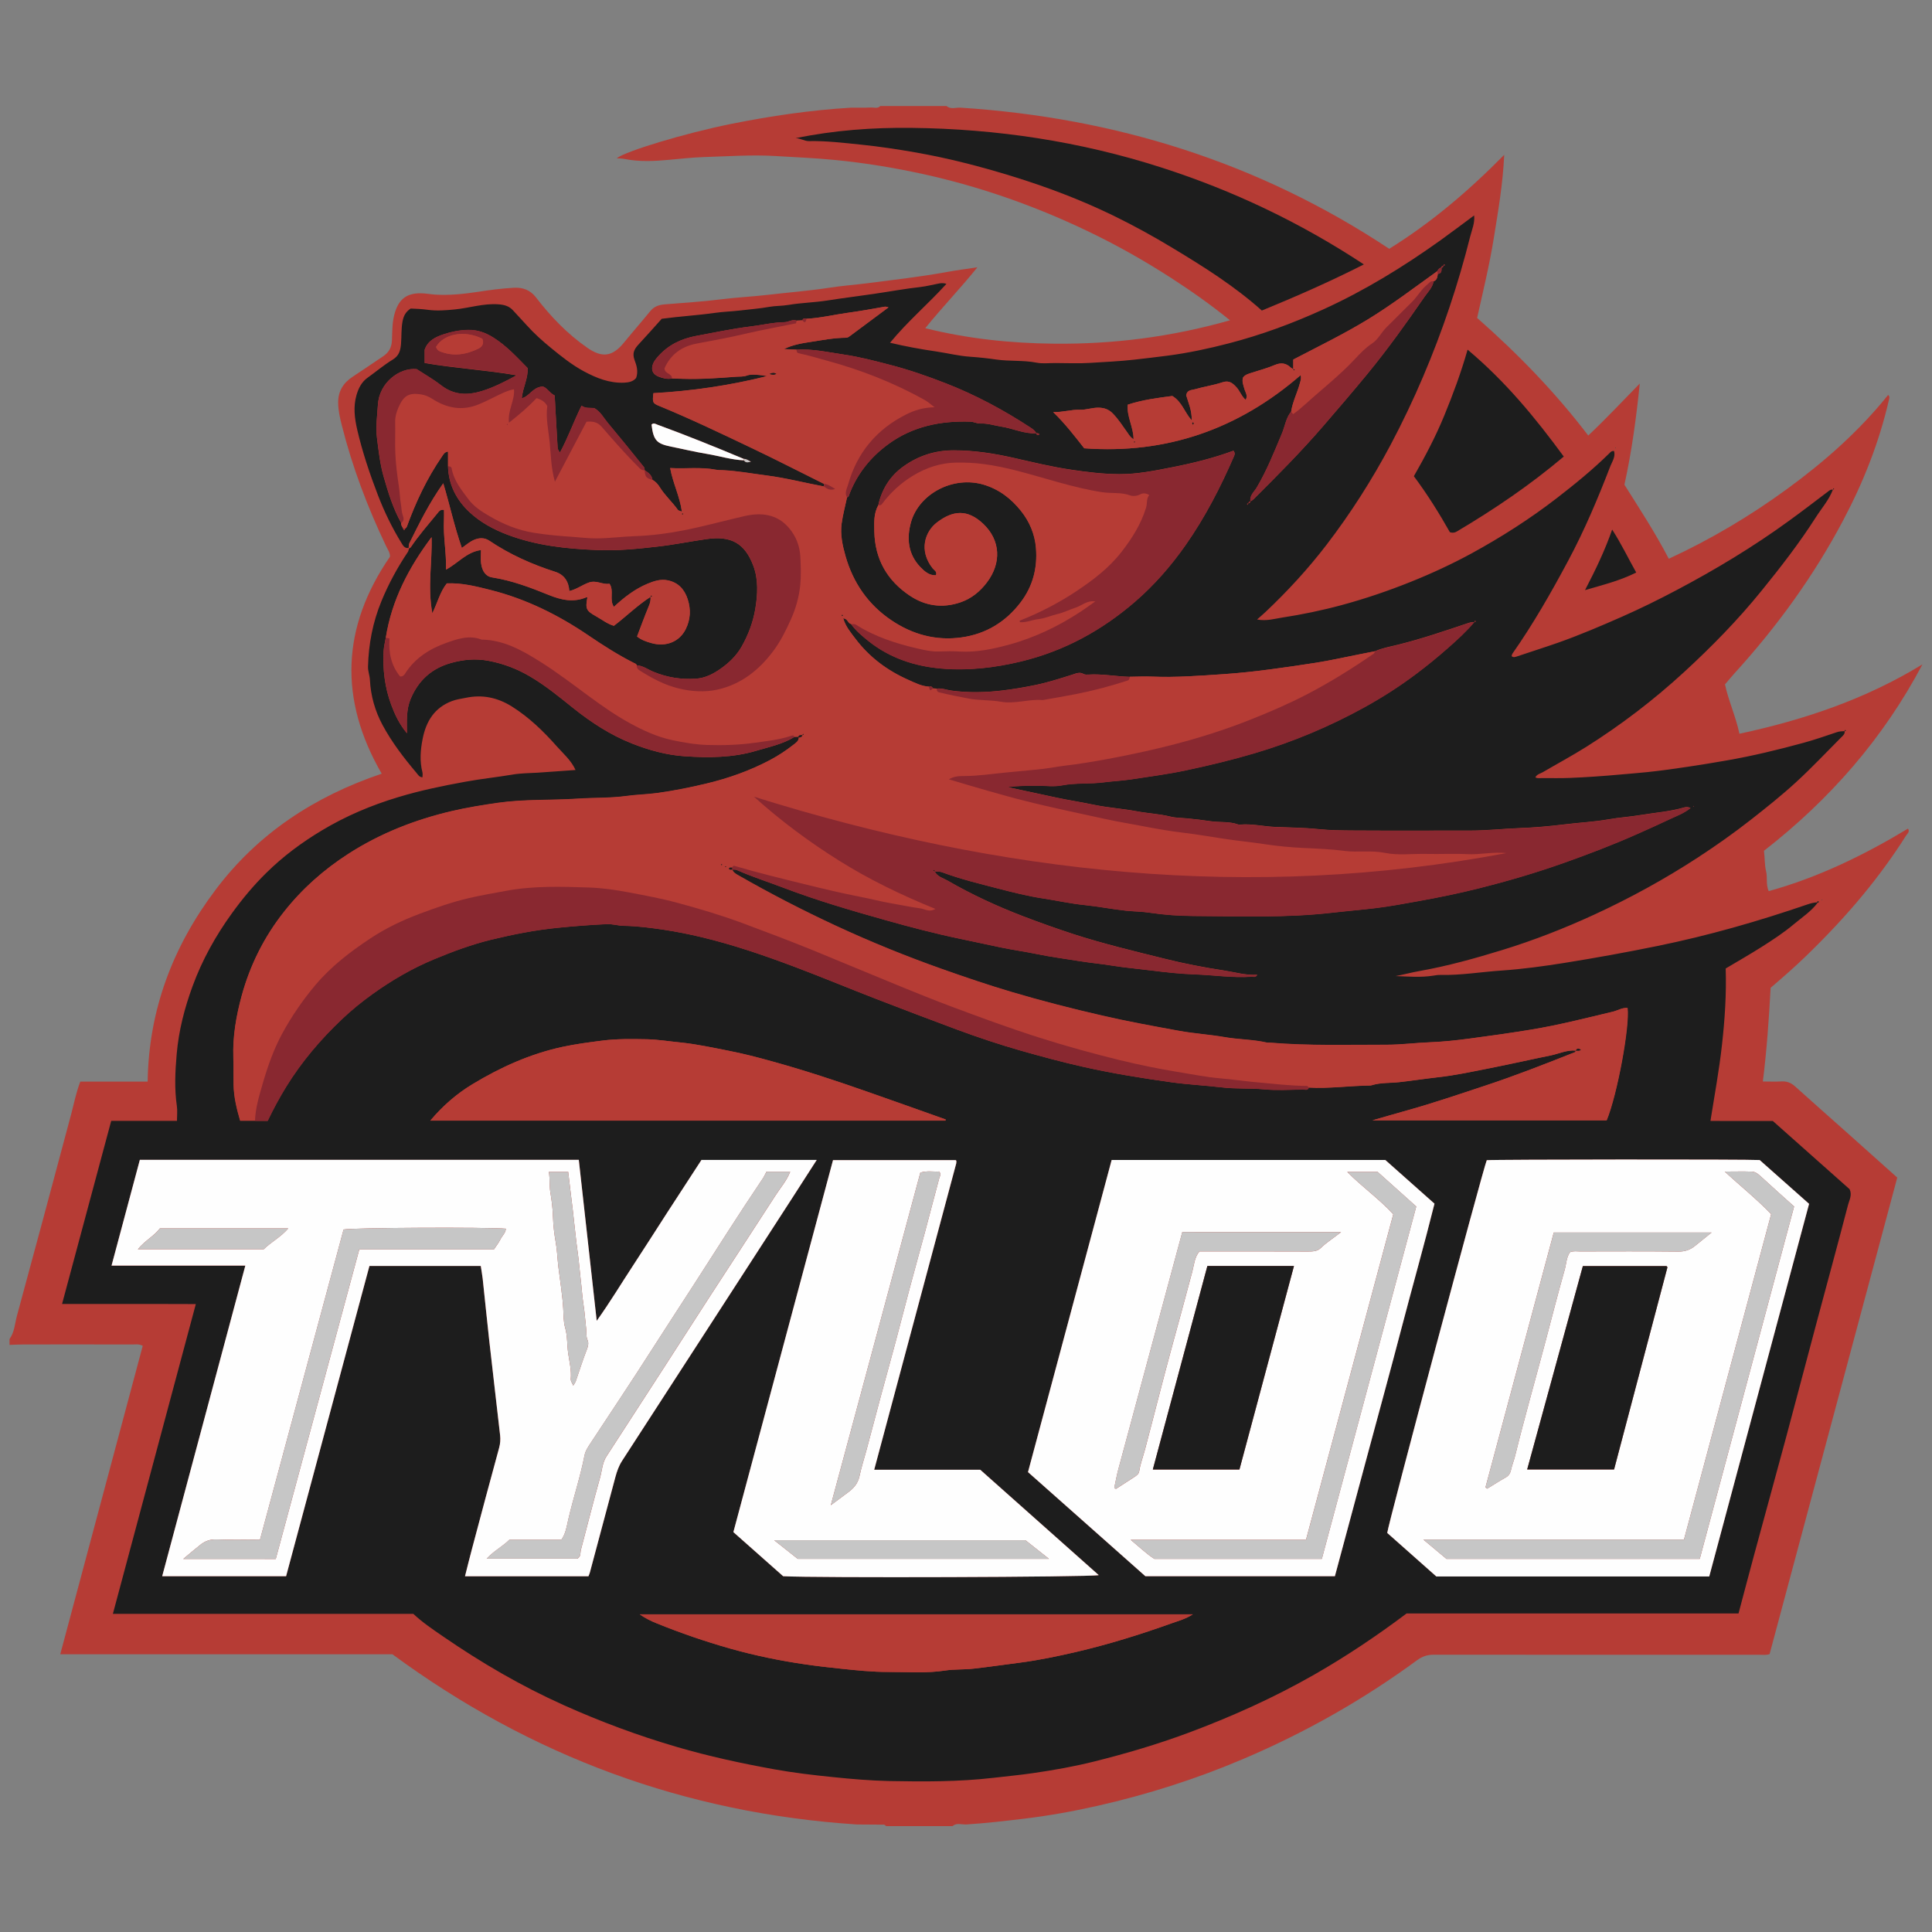 <?xml version="1.0" encoding="iso-8859-1"?>
<!-- Generator: Adobe Illustrator 16.0.0, SVG Export Plug-In . SVG Version: 6.00 Build 0)  -->
<!DOCTYPE svg PUBLIC "-//W3C//DTD SVG 1.1//EN" "http://www.w3.org/Graphics/SVG/1.1/DTD/svg11.dtd">
<svg version="1.1" id="Layer_1" xmlns="http://www.w3.org/2000/svg" xmlns:xlink="http://www.w3.org/1999/xlink" x="0px" y="0px"
	 width="64px" height="64px" viewBox="0 0 64 64" style="enable-background:new 0 0 64 64;" xml:space="preserve">
<rect x="0" y="0" width="64" height="64" fill="#808080" stroke="none"/>
<g>
	<path style="fill-rule:evenodd;clip-rule:evenodd;fill:#B63C35;" d="M31.81,3.566c5.142,0.33,9.905,1.821,14.21,4.676
		c1.393-0.866,2.616-1.905,3.809-3.113C49.784,6.111,49.626,7,49.484,7.888c-0.142,0.886-0.355,1.758-0.552,2.644
		c1.351,1.189,2.59,2.464,3.681,3.896c0.587-0.554,1.123-1.127,1.707-1.723c-0.119,1.15-0.264,2.238-0.509,3.352
		c0.492,0.78,1.013,1.577,1.47,2.452c1.392-0.643,2.694-1.417,3.921-2.313c1.235-0.903,2.378-1.908,3.345-3.113
		c0.067,0.056,0.036,0.122,0.024,0.173c-0.321,1.394-0.841,2.71-1.51,3.974c-0.978,1.852-2.197,3.53-3.604,5.075
		c-0.101,0.111-0.196,0.228-0.314,0.366c0.112,0.537,0.354,1.052,0.478,1.635c2.153-0.462,4.188-1.15,6.063-2.299
		c-1.292,2.447-3.069,4.479-5.251,6.177c0.032,0.234,0.017,0.457,0.071,0.68c0.051,0.204-0.012,0.428,0.086,0.656
		c1.646-0.455,3.157-1.193,4.615-2.071c0.068,0.104-0.022,0.167-0.06,0.225c-0.431,0.682-0.905,1.33-1.417,1.952
		c-0.587,0.714-1.223,1.386-1.886,2.03c-0.377,0.367-0.775,0.712-1.188,1.067c-0.055,1.021-0.126,2.052-0.257,3.103
		c0.223,0,0.415,0.01,0.606-0.002c0.184-0.012,0.329,0.043,0.464,0.167c0.591,0.533,1.188,1.058,1.781,1.586
		c0.529,0.472,1.057,0.946,1.601,1.432c-1.409,5.258-2.818,10.517-4.229,15.786c-0.113,0.039-0.231,0.021-0.347,0.021
		c-3.592,0.001-7.184,0.002-10.775-0.002c-0.216,0-0.384,0.056-0.56,0.186c-1.786,1.31-3.702,2.394-5.741,3.262
		c-1.567,0.669-3.184,1.183-4.844,1.559c-0.802,0.182-1.612,0.327-2.431,0.426c-0.639,0.076-1.276,0.15-1.918,0.191
		c-0.153,0.005-0.314-0.063-0.454,0.055c-0.732,0-1.463,0-2.193,0c-0.027-0.018-0.052-0.048-0.078-0.049
		c-0.297-0.004-0.595-0.004-0.893-0.006c-5.67-0.371-10.787-2.252-15.386-5.638c-3.648,0-7.319,0-11.004,0
		C2.91,51.374,3.82,47.976,4.729,44.58c-0.138-0.066-0.246-0.042-0.35-0.042c-1.193-0.003-2.387-0.003-3.581-0.001
		c-0.161,0-0.321,0.009-0.482,0.014c0-0.064,0-0.13,0-0.193c0.166-0.231,0.176-0.516,0.246-0.774
		c0.606-2.225,1.202-4.453,1.797-6.68c0.093-0.351,0.16-0.708,0.301-1.074c0.73,0,1.467,0,2.231,0
		c0.037-2.384,0.835-4.473,2.246-6.349c1.415-1.882,3.289-3.101,5.507-3.852c-1.421-2.458-1.334-4.849,0.274-7.188
		c0.008-0.127-0.072-0.234-0.127-0.348c-0.614-1.286-1.117-2.613-1.466-3.995c-0.064-0.249-0.121-0.499-0.123-0.76
		c-0.002-0.378,0.167-0.651,0.477-0.856c0.34-0.224,0.676-0.454,1.014-0.681c0.19-0.128,0.281-0.29,0.291-0.533
		c0.011-0.308,0.006-0.622,0.101-0.924c0.136-0.438,0.392-0.632,0.851-0.629c0.16,0.001,0.319,0.033,0.479,0.044
		c0.474,0.029,0.941-0.02,1.408-0.09c0.402-0.063,0.807-0.116,1.212-0.137c0.28-0.013,0.528,0.069,0.725,0.326
		c0.486,0.631,1.036,1.205,1.696,1.663c0.498,0.345,0.836,0.292,1.216-0.175c0.285-0.349,0.582-0.688,0.867-1.037
		c0.125-0.152,0.274-0.208,0.473-0.226c0.629-0.052,1.26-0.09,1.888-0.169c0.509-0.064,1.024-0.088,1.535-0.147
		c0.68-0.08,1.363-0.132,2.041-0.236c0.411-0.064,0.829-0.095,1.244-0.147c0.88-0.114,1.762-0.213,2.635-0.372
		c0.314-0.058,0.632-0.099,1.022-0.157c-0.571,0.71-1.162,1.318-1.727,2.017c1.428,0.354,2.836,0.498,4.261,0.513
		c1.97,0.021,3.9-0.225,5.834-0.775c-0.646-0.523-1.285-0.973-1.94-1.396c-0.9-0.582-1.833-1.108-2.8-1.569
		c-1.732-0.828-3.533-1.461-5.408-1.875c-0.961-0.211-1.931-0.371-2.912-0.468c-0.663-0.066-1.326-0.093-1.988-0.133
		c-0.796-0.048-1.587,0.01-2.38,0.034c-0.383,0.012-0.768,0.057-1.152,0.091c-0.489,0.046-0.986,0.07-1.478-0.028
		c-0.083-0.017-0.17-0.017-0.259-0.023c0.292-0.234,2.272-0.833,3.79-1.138c1.312-0.263,2.634-0.458,3.971-0.538
		c0.224-0.002,0.448,0.005,0.669-0.006c0.101-0.004,0.215,0.047,0.302-0.049c0.73,0,1.462,0,2.193,0
		C31.493,3.631,31.656,3.561,31.81,3.566z M60.342,29.805l0.021,0.011l0.003-0.02L60.342,29.805z M53.519,14.855l0.013-0.022
		l-0.021-0.001L53.519,14.855z"/>
	<path style="fill-rule:evenodd;clip-rule:evenodd;fill:#1D1D1D;" d="M13.538,18.151c-0.137,0.023-0.19-0.084-0.244-0.172
		c-0.307-0.499-0.563-1.027-0.773-1.572c-0.273-0.711-0.517-1.435-0.689-2.179c-0.087-0.38-0.132-0.756-0.024-1.135
		c0.065-0.224,0.165-0.436,0.368-0.58c0.277-0.197,0.539-0.422,0.83-0.598c0.219-0.131,0.262-0.315,0.279-0.532
		c0.02-0.244,0.003-0.488,0.049-0.734c0.036-0.188,0.104-0.317,0.269-0.428c0.187,0.005,0.385,0.017,0.587,0.044
		c0.282,0.037,0.573,0.015,0.863-0.013c0.487-0.046,0.959-0.208,1.457-0.171c0.193,0.013,0.356,0.058,0.486,0.202
		c0.15,0.167,0.307,0.328,0.457,0.496c0.242,0.27,0.516,0.515,0.797,0.745c0.345,0.283,0.696,0.564,1.092,0.777
		c0.416,0.224,0.848,0.396,1.334,0.376c0.157-0.008,0.296-0.037,0.396-0.155c0.079-0.215,0.016-0.419-0.053-0.601
		c-0.083-0.224-0.003-0.363,0.136-0.513c0.262-0.282,0.517-0.57,0.766-0.848c0.597-0.081,1.191-0.114,1.782-0.198
		c0.262-0.037,0.529-0.044,0.794-0.075c0.326-0.04,0.654-0.062,0.98-0.121c0.208-0.038,0.421-0.028,0.634-0.064
		c0.429-0.073,0.869-0.081,1.298-0.148c0.544-0.086,1.092-0.152,1.636-0.234c0.482-0.071,0.963-0.159,1.448-0.213
		c0.189-0.022,0.375-0.07,0.562-0.106c0.093-0.02,0.185-0.037,0.296,0.003c-0.604,0.666-1.287,1.242-1.867,1.95
		c0.521,0.124,1.024,0.215,1.531,0.289c0.377,0.056,0.751,0.15,1.129,0.175c0.288,0.02,0.577,0.051,0.858,0.092
		c0.445,0.063,0.895,0.018,1.338,0.104c0.197,0.039,0.408,0.011,0.612,0.012c0.387,0,0.775,0.02,1.16-0.005
		c0.488-0.031,0.978-0.052,1.465-0.107c0.37-0.042,0.738-0.085,1.107-0.133c0.685-0.09,1.358-0.234,2.023-0.407
		c1.068-0.277,2.102-0.658,3.107-1.115c1.384-0.628,2.669-1.417,3.902-2.298c0.372-0.267,0.736-0.544,1.117-0.825
		c0.027,0.255-0.075,0.476-0.13,0.695c-0.398,1.584-0.915,3.13-1.556,4.634c-0.329,0.775-0.691,1.534-1.085,2.277
		c-0.616,1.157-1.32,2.262-2.118,3.304c-0.614,0.801-1.297,1.542-2.03,2.234c-0.077,0.072-0.159,0.141-0.272,0.242
		c0.317,0.057,0.567-0.022,0.808-0.06c0.678-0.104,1.353-0.243,2.018-0.424c0.768-0.209,1.518-0.464,2.256-0.76
		c0.692-0.277,1.368-0.59,2.024-0.946c0.981-0.537,1.925-1.138,2.812-1.822c0.61-0.471,1.206-0.957,1.756-1.498
		c0.037-0.037,0.071-0.082,0.151-0.071c0.055,0.186-0.06,0.345-0.121,0.499c-0.413,1.071-0.859,2.13-1.403,3.144
		c-0.563,1.052-1.154,2.088-1.84,3.066c-0.017,0.023-0.021,0.058-0.03,0.085c0.063,0.054,0.12,0.029,0.182,0.009
		c0.452-0.153,0.907-0.296,1.356-0.453c0.72-0.254,1.423-0.555,2.123-0.863c0.614-0.271,1.216-0.568,1.809-0.882
		c1.291-0.682,2.54-1.435,3.722-2.295c0.432-0.313,0.854-0.637,1.279-0.959c0.051-0.039,0.096-0.086,0.17-0.069l0.001,0.002
		c-0.13,0.341-0.374,0.613-0.567,0.917c-0.546,0.854-1.167,1.655-1.806,2.441c-0.778,0.96-1.644,1.843-2.552,2.678
		c-1.007,0.925-2.092,1.755-3.25,2.484c-0.469,0.294-0.958,0.557-1.435,0.836c-0.081,0.048-0.186,0.06-0.245,0.17
		c0.077,0.044,0.159,0.022,0.234,0.024c0.301,0,0.602,0.007,0.904-0.005c0.553-0.022,1.105-0.061,1.658-0.111
		c0.307-0.029,0.616-0.05,0.924-0.083c0.443-0.047,0.884-0.108,1.325-0.175c0.43-0.063,0.858-0.135,1.286-0.209
		c0.866-0.15,1.72-0.357,2.567-0.589c0.368-0.102,0.729-0.226,1.089-0.348c0.085-0.029,0.166-0.032,0.252-0.035l0.007,0.008
		c0.01,0.087-0.051,0.137-0.104,0.188c-0.502,0.503-0.988,1.021-1.511,1.5c-0.472,0.433-0.975,0.833-1.479,1.229
		c-0.57,0.447-1.162,0.865-1.769,1.261c-1.101,0.718-2.249,1.347-3.441,1.896c-0.984,0.453-1.991,0.846-3.026,1.165
		c-0.911,0.28-1.828,0.536-2.767,0.702c-0.26,0.046-0.515,0.116-0.778,0.165c0.418,0.014,0.836,0.052,1.253-0.015
		c0.074-0.012,0.146-0.025,0.221-0.023c0.686,0.016,1.362-0.101,2.043-0.146c0.697-0.048,1.395-0.144,2.086-0.254
		c1.024-0.164,2.043-0.349,3.061-0.557c1.694-0.345,3.35-0.82,4.983-1.38c0.104-0.035,0.203-0.062,0.311-0.066l0.018,0.018
		c-0.216,0.286-0.515,0.479-0.784,0.705c-0.344,0.289-0.72,0.533-1.098,0.772c-0.377,0.238-0.766,0.46-1.159,0.694
		c0.027,0.846-0.029,1.687-0.123,2.527c-0.092,0.832-0.244,1.655-0.382,2.522c0.34,0.006,0.679,0.001,1.019,0.003
		c0.344,0,0.688,0,1.047,0c0.848,0.754,1.705,1.514,2.544,2.26c0.091,0.197-0.012,0.361-0.052,0.518
		c-0.34,1.31-0.699,2.616-1.048,3.924c-0.339,1.267-0.67,2.537-1.011,3.803c-0.35,1.298-0.707,2.593-1.058,3.889
		c-0.172,0.633-0.337,1.267-0.511,1.92c-3.673,0-7.347,0-10.996,0c-0.991,0.744-1.989,1.413-3.036,2.013
		c-1.351,0.773-2.763,1.409-4.222,1.951c-1.005,0.373-2.029,0.674-3.066,0.934c-0.677,0.17-1.368,0.293-2.058,0.392
		c-0.43,0.063-0.867,0.103-1.299,0.154c-1.154,0.134-2.31,0.129-3.465,0.107c-0.617-0.014-1.236-0.066-1.852-0.13
		c-0.654-0.066-1.309-0.143-1.956-0.26c-1.082-0.196-2.157-0.428-3.215-0.738c-1.286-0.375-2.535-0.84-3.756-1.388
		c-1.405-0.631-2.728-1.404-3.993-2.274c-0.333-0.229-0.672-0.455-0.984-0.747c-3.298,0-6.608,0-9.954,0
		c0.916-3.421,1.825-6.817,2.748-10.263c-0.404-0.001-0.766-0.003-1.125-0.003c-0.366-0.001-0.731-0.001-1.097-0.001
		c-0.365,0-0.731,0-1.097,0c-0.363,0-0.726,0-1.112,0c0.548-2.041,1.087-4.05,1.628-6.064c0.742,0,1.449,0,2.178,0
		c0-0.176,0.02-0.337-0.003-0.49c-0.084-0.576-0.056-1.146-0.006-1.723c0.067-0.78,0.26-1.523,0.528-2.254
		c0.317-0.865,0.762-1.664,1.301-2.409c0.344-0.477,0.721-0.929,1.142-1.342c0.551-0.544,1.165-1,1.827-1.398
		c0.797-0.48,1.645-0.839,2.536-1.107c0.73-0.222,1.475-0.375,2.226-0.512c0.521-0.096,1.048-0.149,1.571-0.238
		c0.272-0.046,0.553-0.046,0.829-0.062c0.416-0.025,0.83-0.062,1.252-0.089c-0.141-0.317-0.405-0.541-0.625-0.789
		c-0.439-0.496-0.917-0.959-1.486-1.316c-0.471-0.294-0.972-0.402-1.524-0.286c-0.155,0.031-0.314,0.052-0.463,0.109
		c-0.578,0.22-0.854,0.674-0.967,1.253c-0.073,0.369-0.102,0.737-0.006,1.108c0.013,0.05,0.001,0.105,0.001,0.163
		c-0.107-0.003-0.148-0.087-0.198-0.146c-0.42-0.497-0.818-1.015-1.126-1.589c-0.248-0.462-0.39-0.964-0.417-1.491
		c-0.007-0.149-0.067-0.287-0.063-0.441c0.019-0.752,0.159-1.473,0.445-2.169c0.237-0.575,0.53-1.115,0.876-1.63
		c0.022-0.033,0.026-0.079,0.04-0.118c0.019-0.012,0.042-0.018,0.053-0.032c0.267-0.4,0.586-0.76,0.888-1.131
		c0.043-0.053,0.084-0.13,0.215-0.11c0,0.107,0.005,0.221-0.001,0.335c-0.029,0.543,0.085,1.077,0.067,1.644
		c0.401-0.214,0.681-0.584,1.16-0.649c0,0.169-0.016,0.309,0.003,0.443c0.039,0.281,0.171,0.434,0.363,0.464
		c0.653,0.101,1.267,0.333,1.875,0.58c0.416,0.169,0.826,0.261,1.258,0.075c0.005-0.003,0.016,0.009,0.024,0.015
		c-0.069,0.372-0.043,0.434,0.301,0.626c0.192,0.107,0.369,0.25,0.579,0.307c0.415-0.318,0.78-0.679,1.211-0.957l-0.001-0.001
		c0.016,0.109-0.013,0.207-0.056,0.31c-0.137,0.332-0.261,0.669-0.388,1.003c0.142,0.115,0.305,0.169,0.466,0.215
		c0.489,0.142,0.938-0.04,1.146-0.458c0.159-0.318,0.176-0.652,0.066-0.991c-0.106-0.327-0.312-0.554-0.658-0.626
		c-0.239-0.051-0.462,0.025-0.675,0.113c-0.416,0.174-0.771,0.447-1.112,0.764c-0.164-0.239,0.016-0.527-0.146-0.765
		c-0.226,0.041-0.428-0.128-0.68-0.04c-0.22,0.076-0.407,0.227-0.651,0.282c-0.02-0.318-0.171-0.541-0.464-0.636
		c-0.773-0.247-1.507-0.575-2.182-1.029c-0.162-0.108-0.333-0.106-0.518-0.026c-0.143,0.063-0.257,0.167-0.395,0.264
		c-0.248-0.705-0.398-1.413-0.616-2.143c-0.466,0.652-0.792,1.321-1.124,1.987C13.538,18.04,13.544,18.1,13.538,18.151z
		 M41.358,16.675c-0.022,0.009-0.072,0-0.03,0.049c0.009-0.017,0.019-0.033,0.027-0.051c0.04-0.003,0.061-0.025,0.066-0.063
		c0.035-0.022,0.074-0.043,0.103-0.071c0.79-0.786,1.574-1.575,2.302-2.418c0.493-0.572,0.986-1.146,1.466-1.729
		c0.675-0.821,1.292-1.685,1.895-2.558c0.112-0.162,0.266-0.307,0.303-0.515c0.114-0.043,0.128-0.144,0.138-0.245
		c0.132-0.011,0.125-0.108,0.125-0.2c0.04-0.009,0.058-0.031,0.058-0.072c0.027-0.008,0.074-0.002,0.032-0.05
		c-0.011,0.017-0.021,0.034-0.032,0.05c-0.037,0.003-0.06,0.024-0.068,0.061c-0.059,0.021-0.104,0.059-0.128,0.118
		c-0.761,0.544-1.504,1.112-2.306,1.602c-0.799,0.487-1.641,0.896-2.467,1.327c0,0.122,0,0.219,0,0.314v-0.002
		c-0.027-0.014-0.059-0.024-0.081-0.045c-0.156-0.148-0.32-0.175-0.525-0.089c-0.253,0.108-0.521,0.178-0.783,0.263
		c-0.101,0.034-0.206,0.06-0.274,0.153c-0.044,0.132,0.01,0.248,0.042,0.371c0.03,0.115,0.128,0.228,0.044,0.369
		c-0.138-0.115-0.188-0.288-0.302-0.413c-0.125-0.137-0.243-0.242-0.465-0.168c-0.3,0.101-0.618,0.145-0.921,0.233
		c-0.101,0.029-0.251,0.015-0.282,0.196c0.069,0.245,0.194,0.502,0.182,0.831c-0.241-0.268-0.317-0.61-0.641-0.806
		c-0.479,0.063-0.988,0.126-1.477,0.288c-0.036,0.405,0.194,0.742,0.192,1.146c-0.115-0.074-0.152-0.149-0.202-0.22
		c-0.155-0.217-0.299-0.442-0.486-0.635c-0.127-0.13-0.271-0.186-0.456-0.191c-0.218-0.008-0.421,0.076-0.634,0.069
		c-0.286-0.011-0.555,0.085-0.885,0.076c0.406,0.393,0.715,0.8,1.03,1.2c2.728,0.198,5.107-0.636,7.168-2.423
		c0.031,0.106-0.003,0.184-0.025,0.268c-0.084,0.317-0.24,0.611-0.289,0.939c-0.172,0.208-0.203,0.479-0.303,0.72
		c-0.257,0.613-0.501,1.229-0.842,1.804c-0.083,0.137-0.237,0.256-0.203,0.451C41.379,16.611,41.36,16.634,41.358,16.675z
		 M24.64,15.202c-0.944-0.396-1.894-0.78-2.855-1.132c-0.068-0.025-0.133-0.075-0.202-0.006c0.063,0.518,0.165,0.634,0.641,0.729
		c0.398,0.08,0.792,0.176,1.192,0.242c0.411,0.068,0.81,0.196,1.229,0.213c0.058,0.096,0.141,0.063,0.229,0.045
		C24.793,15.258,24.729,15.197,24.64,15.202z M34.322,14.354c0.022,0.06,0.056,0.078,0.11,0.033
		c-0.027-0.042-0.068-0.035-0.107-0.037c-0.043-0.091-0.121-0.143-0.204-0.195c-0.881-0.576-1.806-1.072-2.787-1.455
		c-0.609-0.237-1.227-0.453-1.862-0.616c-0.501-0.13-0.999-0.261-1.511-0.337c-0.524-0.077-1.042-0.197-1.578-0.163
		c-0.137-0.007-0.276-0.014-0.414-0.02c0.297-0.146,0.609-0.195,0.918-0.242c0.377-0.058,0.752-0.131,1.135-0.133
		c0.058,0,0.098-0.031,0.142-0.063c0.416-0.311,0.832-0.618,1.27-0.944c-0.064-0.013-0.095-0.028-0.122-0.022
		c-0.416,0.075-0.83,0.148-1.249,0.206c-0.45,0.063-0.893,0.171-1.35,0.195c-0.057-0.016-0.112-0.027-0.133,0.052
		c-0.063,0.002-0.127,0.004-0.19,0.008c-0.144-0.054-0.267,0.051-0.404,0.053c-0.381,0.006-0.753,0.098-1.13,0.143
		c-0.604,0.073-1.202,0.201-1.8,0.313c-0.491,0.092-0.923,0.299-1.26,0.683c-0.063,0.072-0.125,0.145-0.161,0.234
		c-0.08,0.203-0.015,0.354,0.189,0.432c0.14,0.054,0.284,0.09,0.436,0.06c0.118,0.004,0.236,0.008,0.354,0.011
		c0.589,0.019,1.175-0.023,1.763-0.068c0.127-0.01,0.252,0.006,0.379-0.045c0.119-0.049,0.477-0.017,0.656,0.025
		c-1.257,0.314-2.509,0.494-3.767,0.564c-0.038,0.309-0.023,0.336,0.199,0.426c1.032,0.424,2.038,0.906,3.044,1.386
		c0.808,0.384,1.604,0.794,2.405,1.191c0.001,0.029,0.001,0.058,0.001,0.087c-0.635-0.117-1.26-0.282-1.903-0.364
		c-0.474-0.061-0.943-0.147-1.421-0.173c-0.085-0.005-0.173,0-0.257-0.017c-0.499-0.096-1-0.024-1.513-0.055
		c0.091,0.503,0.319,0.937,0.389,1.444c-0.076-0.031-0.116-0.035-0.131-0.056c-0.186-0.261-0.428-0.475-0.598-0.748
		c-0.061-0.1-0.138-0.191-0.246-0.247c-0.021-0.161-0.137-0.245-0.26-0.322l0,0c-0.004-0.032,0.002-0.072-0.016-0.093
		c-0.401-0.498-0.801-0.994-1.212-1.485c-0.135-0.162-0.232-0.36-0.442-0.481c-0.128-0.012-0.281,0.02-0.421-0.077
		c-0.258,0.52-0.444,1.052-0.716,1.554c-0.03-0.06-0.072-0.104-0.075-0.152c-0.036-0.574-0.065-1.149-0.098-1.741
		c-0.172-0.079-0.273-0.288-0.412-0.297c-0.331,0.034-0.414,0.32-0.679,0.39c0.036-0.363,0.217-0.669,0.194-1.001
		c-0.364-0.371-0.705-0.742-1.136-1.012c-0.257-0.161-0.527-0.261-0.84-0.253c-0.279,0.006-0.551,0.061-0.809,0.146
		c-0.258,0.087-0.521,0.206-0.625,0.511c0,0.127,0,0.266,0,0.438c0.998,0.174,2.01,0.229,3.05,0.408
		c-0.396,0.212-0.748,0.394-1.135,0.516c-0.5,0.157-0.95,0.145-1.378-0.19c-0.251-0.195-0.53-0.353-0.802-0.53
		c-0.57-0.057-1.242,0.448-1.284,1.185c-0.022,0.367-0.078,0.728-0.029,1.107c0.054,0.432,0.103,0.863,0.222,1.278
		c0.15,0.522,0.309,1.044,0.578,1.524c-0.016,0.077,0.04,0.129,0.067,0.191c0.005,0.015,0.007,0.041,0.017,0.045
		c0.033,0.012,0.038-0.017,0.045-0.041c0.019-0.021,0.049-0.041,0.058-0.068c0.298-0.82,0.668-1.606,1.166-2.328
		c0.046-0.066,0.08-0.147,0.199-0.16c0,0.166,0,0.327,0,0.486c0.017,0.608,0.277,1.11,0.708,1.515
		c0.359,0.336,0.792,0.571,1.252,0.747c0.961,0.365,1.969,0.472,2.987,0.511c0.67,0.028,1.338-0.039,2.005-0.116
		c0.547-0.062,1.084-0.173,1.626-0.249c0.792-0.11,1.25,0.132,1.534,0.882c0.174,0.461,0.146,0.958,0.066,1.44
		c-0.075,0.438-0.232,0.855-0.453,1.244c-0.173,0.305-0.423,0.541-0.703,0.737c-0.243,0.17-0.511,0.306-0.815,0.324
		c-0.483,0.032-0.947-0.04-1.4-0.228c-0.183-0.074-0.35-0.204-0.557-0.217c-0.015-0.048-0.056-0.057-0.095-0.076
		c-0.524-0.265-1.017-0.58-1.502-0.909c-1.001-0.681-2.075-1.213-3.254-1.509c-0.47-0.118-0.945-0.239-1.441-0.217
		c-0.223,0.284-0.302,0.627-0.479,0.991c-0.164-0.875,0-1.698-0.025-2.522c-0.753,1.003-1.319,2.083-1.516,3.329
		c-0.024,0.146-0.063,0.29-0.071,0.438c-0.034,0.609,0.038,1.207,0.251,1.782c0.122,0.328,0.268,0.641,0.521,0.945
		c-0.003-0.416-0.027-0.786,0.125-1.144c0.257-0.608,0.694-1.003,1.327-1.182c0.412-0.116,0.819-0.156,1.252-0.074
		c0.499,0.095,0.955,0.27,1.385,0.526c0.504,0.297,0.957,0.669,1.412,1.034c0.602,0.481,1.235,0.895,1.953,1.179
		c0.563,0.223,1.147,0.383,1.745,0.423c0.795,0.054,1.599,0.05,2.377-0.183c0.429-0.128,0.873-0.218,1.262-0.457
		c0.04-0.001,0.081-0.002,0.121-0.004c0.007,0.008,0.016,0.018,0.022,0.025c-0.006,0.126-0.107,0.185-0.188,0.248
		c-0.244,0.191-0.502,0.36-0.775,0.505c-0.661,0.349-1.361,0.598-2.083,0.771c-0.545,0.132-1.097,0.243-1.651,0.318
		c-0.335,0.045-0.684,0.052-1.018,0.098c-0.543,0.074-1.088,0.052-1.629,0.09c-0.872,0.057-1.75,0.012-2.623,0.136
		c-0.516,0.074-1.028,0.156-1.532,0.274c-1.218,0.286-2.37,0.736-3.427,1.417c-0.816,0.525-1.533,1.161-2.134,1.924
		c-0.653,0.828-1.118,1.758-1.396,2.772c-0.182,0.667-0.302,1.351-0.277,2.049c0.012,0.301,0.002,0.602,0.008,0.903
		c0.008,0.405,0.101,0.794,0.218,1.19c0.17,0,0.33,0,0.49,0c0.137,0,0.276,0,0.419,0c0.189-0.395,0.391-0.769,0.613-1.13
		c0.513-0.832,1.139-1.569,1.849-2.24c0.318-0.302,0.655-0.575,1.01-0.83c0.641-0.46,1.317-0.854,2.046-1.156
		c0.615-0.255,1.237-0.486,1.885-0.645c0.729-0.176,1.461-0.321,2.209-0.395c0.54-0.054,1.08-0.097,1.621-0.121
		c0.194-0.009,0.38,0.054,0.569,0.056c0.447,0.007,0.887,0.066,1.328,0.131c0.418,0.064,0.832,0.146,1.241,0.244
		c1.047,0.25,2.063,0.599,3.071,0.978c0.91,0.342,1.806,0.717,2.712,1.067c0.896,0.346,1.793,0.689,2.694,1.022
		c0.691,0.256,1.393,0.49,2.103,0.693c0.678,0.192,1.358,0.377,2.048,0.532c0.969,0.219,1.945,0.377,2.927,0.514
		c0.557,0.078,1.117,0.104,1.674,0.17c0.464,0.058,0.937,0.021,1.406,0.066c0.427,0.041,0.86,0.01,1.289,0.008
		c0.068-0.002,0.156,0.038,0.195-0.063c0.665,0.038,1.325-0.057,1.988-0.067c0.032,0,0.066,0,0.096-0.01
		c0.298-0.093,0.612-0.068,0.917-0.103c0.422-0.048,0.843-0.112,1.265-0.16c0.587-0.064,1.168-0.191,1.75-0.306
		c0.664-0.131,1.323-0.282,1.986-0.416c0.279-0.056,0.544-0.19,0.84-0.163l0.001,0.001c-0.012,0.067-0.076,0.07-0.122,0.089
		c-0.955,0.379-1.913,0.753-2.889,1.075c-0.845,0.279-1.686,0.566-2.543,0.807c-0.375,0.104-0.748,0.213-1.187,0.339
		c2.637,0,5.203,0,7.762,0c0.347-0.838,0.768-3.104,0.691-3.721c-0.174-0.018-0.322,0.083-0.482,0.121
		c-0.905,0.217-1.806,0.447-2.728,0.598c-0.669,0.109-1.342,0.205-2.013,0.293c-0.442,0.059-0.89,0.107-1.334,0.124
		c-0.471,0.018-0.938,0.081-1.41,0.081c-1.287-0.001-2.575,0.039-3.861-0.067c-0.042-0.004-0.087,0.004-0.128-0.006
		c-0.458-0.104-0.928-0.098-1.389-0.179c-0.502-0.087-1.014-0.118-1.514-0.209c-0.854-0.156-1.708-0.311-2.554-0.507
		c-1-0.23-1.994-0.484-2.978-0.776c-0.782-0.231-1.554-0.493-2.323-0.766c-1.191-0.422-2.361-0.897-3.507-1.429
		c-1.102-0.512-2.183-1.069-3.238-1.675c-0.082-0.049-0.168-0.092-0.2-0.193c0.053,0.004,0.113-0.007,0.158,0.015
		c0.512,0.227,1.047,0.396,1.57,0.596c1.095,0.416,2.218,0.742,3.344,1.06c0.821,0.231,1.646,0.448,2.482,0.622
		c0.453,0.094,0.906,0.194,1.359,0.288c0.393,0.081,0.792,0.136,1.184,0.217c0.465,0.097,0.936,0.156,1.403,0.233
		c0.356,0.058,0.717,0.09,1.069,0.147c0.439,0.071,0.881,0.109,1.321,0.164c0.473,0.06,0.951,0.112,1.426,0.129
		c0.631,0.022,1.258,0.121,1.891,0.078c0.06-0.005,0.136,0.036,0.189-0.064c-0.385,0.024-0.742-0.087-1.107-0.142
		c-0.655-0.1-1.31-0.226-1.953-0.387c-1.011-0.252-2.025-0.493-3.019-0.814c-0.562-0.184-1.119-0.382-1.671-0.593
		c-0.862-0.331-1.7-0.716-2.5-1.179c-0.148-0.086-0.344-0.129-0.434-0.308l0,0c0.084,0.004,0.167-0.003,0.252,0.029
		c0.603,0.225,1.229,0.375,1.85,0.537c0.49,0.127,0.982,0.251,1.481,0.327c0.46,0.069,0.913,0.172,1.378,0.219
		c0.461,0.047,0.918,0.139,1.381,0.188c0.265,0.027,0.535,0.027,0.794,0.068c0.475,0.071,0.954,0.104,1.428,0.107
		c1.531,0.009,3.062,0.066,4.59-0.108c0.483-0.056,0.973-0.096,1.457-0.154c0.479-0.059,0.958-0.149,1.435-0.235
		c0.665-0.12,1.326-0.255,1.978-0.419c0.95-0.238,1.891-0.514,2.817-0.843c0.816-0.29,1.626-0.599,2.418-0.951
		c0.368-0.163,0.735-0.328,1.1-0.501c0.227-0.106,0.468-0.193,0.678-0.366c-0.08-0.037-0.146-0.035-0.205-0.018
		c-0.468,0.137-0.954,0.171-1.433,0.25c-0.355,0.06-0.717,0.081-1.07,0.144c-0.492,0.086-0.989,0.109-1.482,0.17
		c-0.494,0.061-0.994,0.104-1.49,0.122c-0.535,0.021-1.066,0.081-1.601,0.081c-1.279-0.001-2.559,0.006-3.839-0.002
		c-0.404-0.003-0.808-0.004-1.215-0.047c-0.475-0.049-0.958-0.052-1.438-0.072c-0.383-0.018-0.762-0.112-1.148-0.076
		c-0.021,0.002-0.044,0.002-0.063-0.005c-0.295-0.108-0.609-0.062-0.914-0.108c-0.259-0.039-0.526-0.07-0.79-0.095
		c-0.177-0.017-0.363-0.014-0.536-0.057c-0.371-0.092-0.752-0.107-1.125-0.178c-0.467-0.087-0.946-0.117-1.411-0.214
		c-0.423-0.089-0.851-0.153-1.272-0.244c-0.531-0.115-1.063-0.229-1.594-0.343c0.335-0.046,0.666-0.045,0.998-0.046
		c0.269,0,0.545,0.04,0.804-0.011c0.465-0.091,0.934-0.04,1.399-0.103c0.292-0.037,0.597-0.052,0.887-0.095
		c0.604-0.093,1.21-0.171,1.811-0.298c0.773-0.163,1.541-0.349,2.298-0.573c1.272-0.378,2.49-0.89,3.652-1.533
		c0.576-0.319,1.13-0.675,1.658-1.069c0.376-0.28,0.738-0.576,1.091-0.887c0.304-0.269,0.604-0.54,0.866-0.852
		c0.014-0.013,0.072,0.001,0.028-0.048c-0.009,0.017-0.017,0.033-0.026,0.05c-0.074-0.006-0.141,0.013-0.215,0.037
		c-0.763,0.256-1.525,0.517-2.308,0.711c-0.258,0.064-0.523,0.109-0.769,0.219c-0.175,0.033-0.352,0.067-0.527,0.104
		c-0.477,0.094-0.952,0.202-1.43,0.277c-0.502,0.08-1.005,0.151-1.51,0.219c-0.515,0.067-1.033,0.125-1.548,0.159
		c-0.789,0.053-1.579,0.115-2.373,0.082c-0.246-0.01-0.492,0.003-0.739,0.005c-0.457-0.012-0.91-0.104-1.369-0.074
		c-0.051,0.003-0.113,0.005-0.155-0.02c-0.129-0.074-0.243-0.021-0.365,0.02c-0.409,0.128-0.817,0.262-1.242,0.348
		c-0.371,0.076-0.741,0.139-1.119,0.183c-0.552,0.063-1.096,0.074-1.647,0c-0.165-0.021-0.328-0.093-0.499-0.064
		c-0.042-0.002-0.083-0.006-0.125-0.009c-0.019-0.078-0.077-0.065-0.133-0.056c-0.249-0.017-0.467-0.131-0.688-0.229
		c-0.691-0.308-1.283-0.748-1.741-1.354c-0.153-0.203-0.328-0.403-0.407-0.68c0.154,0.006,0.153,0.169,0.262,0.187
		c0.163,0.228,0.375,0.4,0.594,0.574c0.707,0.559,1.53,0.824,2.404,0.899c0.881,0.075,1.756-0.025,2.626-0.234
		c1.437-0.346,2.687-1.031,3.792-1.987c0.631-0.546,1.182-1.179,1.663-1.863c0.649-0.924,1.164-1.925,1.611-2.958
		c0.023-0.052,0.033-0.102-0.02-0.174c-0.653,0.243-1.334,0.411-2.024,0.547c-0.581,0.114-1.161,0.233-1.76,0.23
		c-0.534-0.003-1.062-0.068-1.586-0.146c-0.645-0.094-1.281-0.25-1.917-0.394c-0.654-0.148-1.308-0.249-1.983-0.249
		c-0.625,0-1.174,0.183-1.667,0.536c-0.437,0.313-0.713,0.751-0.83,1.282c-0.155,0.275-0.138,0.577-0.132,0.876
		c0.021,0.911,0.424,1.618,1.172,2.119c0.511,0.343,1.075,0.425,1.667,0.228c0.368-0.122,0.66-0.36,0.889-0.663
		c0.493-0.649,0.448-1.399-0.114-1.936c-0.528-0.504-1.018-0.455-1.549-0.045c-0.376,0.292-0.608,0.915-0.13,1.517
		c0.048,0.06,0.149,0.097,0.108,0.224c-0.225,0.016-0.384-0.132-0.516-0.268c-0.411-0.425-0.463-0.954-0.312-1.492
		c0.269-0.94,1.395-1.541,2.406-1.24c0.517,0.155,0.913,0.464,1.236,0.869c0.283,0.354,0.459,0.77,0.497,1.225
		c0.054,0.661-0.099,1.266-0.507,1.804c-0.496,0.653-1.153,1.048-1.952,1.161c-0.846,0.121-1.637-0.094-2.341-0.574
		c-0.762-0.516-1.259-1.24-1.509-2.12c-0.098-0.345-0.178-0.708-0.129-1.072c0.039-0.292,0.118-0.581,0.179-0.87
		c0.018-0.011,0.045-0.018,0.051-0.033c0.258-0.723,0.722-1.301,1.331-1.742c0.8-0.581,1.728-0.769,2.706-0.735
		c0.114,0.003,0.219,0.068,0.342,0.062c0.234-0.011,0.457,0.067,0.686,0.103C33.561,14.193,33.922,14.374,34.322,14.354z
		 M19.493,52.215c0.019-0.048,0.038-0.085,0.048-0.125c0.283-1.056,0.564-2.11,0.846-3.165c0.051-0.187,0.112-0.364,0.22-0.531
		c1.88-2.898,3.756-5.801,5.633-8.701c0.267-0.414,0.533-0.828,0.815-1.267c-1.289,0-2.544,0-3.818,0
		c-0.379,0.584-0.766,1.177-1.151,1.77c-0.378,0.585-0.752,1.176-1.135,1.759c-0.385,0.586-0.746,1.189-1.184,1.801
		c-0.203-1.818-0.398-3.574-0.594-5.334c-4.862,0-9.688,0-14.54,0c-0.31,1.156-0.618,2.308-0.938,3.505c1.501,0,2.955,0,4.432,0
		c-0.923,3.45-1.836,6.857-2.754,10.289c1.388,0,2.74,0,4.104,0c0.923-3.435,1.844-6.861,2.761-10.278c1.256,0,2.468,0,3.688,0
		c0.022,0.15,0.049,0.287,0.064,0.425c0.073,0.674,0.139,1.346,0.214,2.019c0.119,1.056,0.244,2.111,0.363,3.166
		c0.015,0.138,0.006,0.271-0.032,0.413c-0.306,1.114-0.603,2.232-0.9,3.35c-0.08,0.297-0.152,0.594-0.231,0.906
		C16.784,52.215,18.136,52.215,19.493,52.215z M56.621,52.222c1.106-4.13,2.206-8.234,3.307-12.343
		c-0.553-0.491-1.099-0.975-1.636-1.451c-0.375-0.027-8.774-0.021-9.041,0.005c-0.133,0.32-3.281,12.102-3.297,12.347
		c0.542,0.479,1.088,0.965,1.626,1.442C50.596,52.222,53.594,52.222,56.621,52.222z M34.054,48.765
		c1.313,1.165,2.614,2.32,3.887,3.448c2.12,0,4.192,0,6.279,0c0.372-1.385,0.741-2.759,1.111-4.133
		c0.367-1.365,0.742-2.727,1.099-4.096c0.359-1.374,0.748-2.741,1.089-4.111c-0.567-0.505-1.105-0.981-1.629-1.447
		c-3.03,0-6.039,0-9.065,0C35.903,41.867,34.983,45.3,34.054,48.765z M28.959,48.687c0.911-3.403,1.815-6.772,2.717-10.143
		c0.005-0.021,0.004-0.043,0.005-0.065c0-0.009,0.002-0.023-0.002-0.03c-0.004-0.009-0.017-0.014-0.023-0.019c-1.351,0-2.7,0-4.06,0
		c-1.104,4.118-2.203,8.221-3.301,12.323c0.566,0.501,1.112,0.985,1.649,1.461c1.021,0.059,10.158,0.031,10.454-0.036
		c-1.318-1.173-2.625-2.335-3.926-3.491C31.302,48.687,30.153,48.687,28.959,48.687z M31.32,37.121
		c0.002-0.013,0.005-0.025,0.008-0.037c-0.867-0.308-1.732-0.618-2.601-0.921c-1.029-0.361-2.064-0.703-3.115-0.994
		c-0.498-0.14-0.999-0.27-1.508-0.368c-0.52-0.102-1.036-0.214-1.566-0.268c-0.369-0.036-0.738-0.098-1.107-0.106
		c-0.492-0.008-0.982-0.019-1.474,0.044c-0.443,0.057-0.883,0.113-1.319,0.207c-1.072,0.231-2.056,0.675-2.987,1.238
		c-0.521,0.314-0.982,0.714-1.396,1.205C19.963,37.121,25.642,37.121,31.32,37.121z M39.516,53.476c-6.154,0-12.239,0-18.325,0
		c0.179,0.126,0.366,0.22,0.559,0.297c0.795,0.323,1.607,0.602,2.433,0.836c0.825,0.233,1.664,0.406,2.514,0.528
		c0.379,0.055,0.758,0.098,1.14,0.138c0.53,0.056,1.06,0.112,1.592,0.11c0.631-0.002,1.263,0.05,1.893-0.049
		c0.305-0.046,0.616-0.023,0.925-0.06c0.517-0.059,1.032-0.134,1.547-0.2c0.621-0.081,1.233-0.21,1.84-0.35
		c1.083-0.252,2.143-0.582,3.19-0.957C39.038,53.692,39.266,53.636,39.516,53.476z M56.084,26.707l0.022,0.013l0.002-0.021
		L56.084,26.707z"/>
	<path style="fill-rule:evenodd;clip-rule:evenodd;fill:#1D1D1D;" d="M26.354,4.578c1.266-0.262,2.553-0.357,3.838-0.342
		c2.818,0.031,5.582,0.446,8.274,1.311c2.374,0.762,4.601,1.82,6.714,3.212c-1.128,0.573-2.25,1.064-3.38,1.528
		c-0.908-0.811-1.918-1.446-2.941-2.063c-0.648-0.393-1.311-0.757-1.991-1.088c-1.081-0.525-2.203-0.948-3.35-1.301
		c-1.042-0.321-2.096-0.593-3.172-0.783c-0.606-0.106-1.213-0.198-1.827-0.261c-0.573-0.058-1.145-0.128-1.721-0.117
		C26.642,4.677,26.514,4.576,26.354,4.578z"/>
	<path style="fill-rule:evenodd;clip-rule:evenodd;fill:#1D1D1D;" d="M48.616,11.583c1.254,1.053,2.24,2.251,3.186,3.541
		c-1.121,0.947-2.306,1.749-3.541,2.481c-0.069,0.042-0.137,0.054-0.231,0.026c-0.355-0.628-0.742-1.25-1.194-1.856
		c0.371-0.649,0.724-1.316,1.01-2.015C48.13,13.067,48.393,12.364,48.616,11.583z"/>
	<path style="fill-rule:evenodd;clip-rule:evenodd;fill:#1D1D1D;" d="M54.202,18.965c-0.526,0.266-1.084,0.405-1.696,0.583
		c0.351-0.676,0.654-1.303,0.899-2.005C53.711,18.018,53.935,18.492,54.202,18.965z"/>
	<path style="fill-rule:evenodd;clip-rule:evenodd;fill:#1D1D1D;" d="M61.1,24.22c0.009-0.015,0.018-0.028,0.026-0.043
		c0.009,0.009,0.018,0.018,0.026,0.026c-0.016,0.007-0.03,0.017-0.045,0.024L61.1,24.22z"/>
	<path style="fill-rule:evenodd;clip-rule:evenodd;fill:#1D1D1D;" d="M60.715,16.222c0.007-0.015,0.013-0.031,0.019-0.047
		c0.008,0.008,0.017,0.016,0.027,0.022c-0.015,0.008-0.029,0.017-0.044,0.026L60.715,16.222z"/>
	<path style="fill-rule:evenodd;clip-rule:evenodd;fill:#1D1D1D;" d="M60.19,29.892c0.009-0.025,0.03-0.056,0.053-0.032
		c0.024,0.029-0.014,0.041-0.036,0.05L60.19,29.892z"/>
	<polygon style="fill-rule:evenodd;clip-rule:evenodd;fill:#1D1D1D;" points="60.342,29.805 60.366,29.796 60.363,29.815 	"/>
	<polygon style="fill-rule:evenodd;clip-rule:evenodd;fill:#1D1D1D;" points="53.519,14.855 53.511,14.832 53.532,14.833 	"/>
	<path style="fill-rule:evenodd;clip-rule:evenodd;fill:#B63C35;" d="M12.782,21.122c0.197-1.246,0.763-2.326,1.516-3.329
		c0.025,0.824-0.139,1.647,0.025,2.522c0.177-0.364,0.255-0.707,0.479-0.991c0.496-0.022,0.971,0.099,1.441,0.217
		c1.179,0.296,2.253,0.828,3.254,1.509c0.485,0.329,0.978,0.645,1.502,0.909c0.039,0.02,0.08,0.028,0.095,0.076
		c-0.005,0.07,0.022,0.127,0.082,0.164c0.41,0.261,0.832,0.49,1.311,0.606c0.422,0.103,0.865,0.128,1.271,0.039
		c0.785-0.17,1.392-0.648,1.87-1.295c0.236-0.32,0.41-0.67,0.57-1.027c0.165-0.365,0.274-0.753,0.313-1.15
		c0.031-0.309,0.018-0.623,0.002-0.934c-0.018-0.356-0.144-0.679-0.379-0.954c-0.398-0.468-0.935-0.512-1.465-0.391
		c-0.674,0.153-1.342,0.34-2.02,0.473c-0.526,0.103-1.065,0.175-1.6,0.192c-0.438,0.015-0.871,0.075-1.307,0.075
		c-0.255,0.001-0.509-0.034-0.762-0.05c-0.434-0.028-0.863-0.065-1.292-0.135c-0.533-0.085-1.018-0.286-1.473-0.552
		c-0.255-0.147-0.514-0.314-0.694-0.556c-0.232-0.312-0.486-0.618-0.557-1.021c-0.013-0.071-0.068-0.069-0.121-0.077
		c0-0.159,0-0.32,0-0.486c-0.119,0.013-0.153,0.094-0.199,0.16c-0.498,0.722-0.868,1.508-1.166,2.328
		c-0.009,0.027-0.039,0.047-0.058,0.068c-0.021-0.003-0.042-0.003-0.062-0.004c-0.027-0.063-0.083-0.114-0.067-0.191
		c0.12-0.065,0.072-0.186,0.048-0.258c-0.039-0.114-0.036-0.229-0.056-0.342c-0.036-0.21-0.04-0.423-0.073-0.63
		c-0.054-0.355-0.098-0.711-0.114-1.069c-0.015-0.343,0.002-0.687-0.005-1.031c-0.005-0.176,0.04-0.334,0.108-0.49
		c0.168-0.389,0.34-0.495,0.746-0.435c0.131,0.021,0.255,0.071,0.376,0.149c0.479,0.307,0.983,0.41,1.54,0.181
		c0.265-0.108,0.514-0.247,0.774-0.366c0.124-0.056,0.245-0.106,0.391-0.133c0.035,0.367-0.214,0.693-0.166,1.108
		c0.352-0.279,0.65-0.532,0.913-0.815c0.151,0.049,0.273,0.108,0.357,0.264c-0.057,0.396,0.04,0.807,0.081,1.216
		c0.04,0.405,0.041,0.826,0.171,1.289c0.371-0.702,0.709-1.345,1.046-1.986c0.208-0.022,0.366,0.011,0.503,0.167
		c0.406,0.466,0.813,0.933,1.253,1.369c0.049,0.049,0.099,0.08,0.17,0.069l0,0c0.017,0.221,0.051,0.264,0.26,0.322
		c0.107,0.056,0.185,0.147,0.246,0.247c0.17,0.273,0.413,0.487,0.598,0.748c0.015,0.021,0.055,0.024,0.131,0.056
		c-0.069-0.508-0.297-0.941-0.389-1.444c0.514,0.03,1.015-0.041,1.513,0.055c0.084,0.017,0.171,0.012,0.257,0.017
		c0.478,0.025,0.947,0.112,1.421,0.173c0.643,0.082,1.268,0.247,1.903,0.364c0.105,0.087,0.217,0.144,0.372,0.084
		c-0.127-0.074-0.233-0.157-0.373-0.171c-0.801-0.397-1.597-0.808-2.405-1.191c-1.006-0.479-2.013-0.962-3.044-1.386
		c-0.222-0.09-0.237-0.117-0.199-0.426c1.258-0.07,2.51-0.25,3.767-0.564c-0.18-0.042-0.538-0.074-0.656-0.025
		c-0.127,0.051-0.252,0.035-0.379,0.045c-0.587,0.045-1.173,0.087-1.763,0.068c-0.118-0.003-0.236-0.007-0.354-0.011
		c-0.002-0.172-0.234-0.145-0.25-0.332c0.198-0.451,0.558-0.729,1.073-0.824c0.544-0.101,1.089-0.201,1.627-0.329
		c0.549-0.128,1.104-0.225,1.658-0.34c0.006-0.029,0.015-0.062,0.022-0.091c0.063-0.004,0.127-0.006,0.19-0.008
		c0.098,0.12,0.115,0.032,0.133-0.052c0.457-0.024,0.9-0.133,1.35-0.195c0.419-0.058,0.833-0.131,1.249-0.206
		c0.027-0.006,0.058,0.01,0.122,0.022c-0.438,0.326-0.854,0.634-1.27,0.944c-0.043,0.031-0.083,0.063-0.142,0.063
		c-0.383,0.002-0.758,0.075-1.135,0.133c-0.309,0.047-0.622,0.096-0.918,0.242c0.138,0.006,0.277,0.013,0.414,0.02
		c0.006,0.052,0.006,0.105,0.078,0.12c0.318,0.066,0.628,0.162,0.941,0.247c1.122,0.305,2.193,0.726,3.21,1.289
		c0.109,0.061,0.197,0.135,0.346,0.252c-0.377,0.008-0.665,0.101-0.935,0.235c-0.98,0.491-1.631,1.267-1.929,2.323
		c-0.037,0.13-0.13,0.28-0.034,0.43c-0.061,0.289-0.14,0.578-0.179,0.87c-0.049,0.364,0.031,0.728,0.129,1.072
		c0.25,0.88,0.747,1.604,1.509,2.12c0.705,0.48,1.496,0.695,2.341,0.574c0.799-0.113,1.456-0.508,1.952-1.161
		c0.408-0.538,0.561-1.143,0.507-1.804c-0.038-0.455-0.213-0.87-0.497-1.225c-0.324-0.405-0.72-0.714-1.236-0.869
		c-1.012-0.301-2.138,0.3-2.406,1.24c-0.152,0.538-0.099,1.067,0.312,1.492c0.132,0.136,0.291,0.283,0.516,0.268
		c0.041-0.127-0.06-0.164-0.108-0.224c-0.478-0.602-0.247-1.225,0.13-1.517c0.531-0.41,1.021-0.459,1.549,0.045
		c0.562,0.536,0.607,1.286,0.114,1.936c-0.229,0.303-0.521,0.541-0.889,0.663c-0.592,0.197-1.156,0.115-1.667-0.228
		c-0.749-0.501-1.152-1.208-1.172-2.119c-0.006-0.299-0.023-0.601,0.132-0.876c0.043-0.003,0.087,0.003,0.117-0.037
		c0.283-0.38,0.625-0.698,1.03-0.944c0.441-0.268,0.92-0.428,1.438-0.435c0.297-0.004,0.592,0.008,0.892,0.047
		c0.388,0.05,0.768,0.133,1.143,0.229c0.934,0.241,1.846,0.562,2.808,0.706c0.302,0.045,0.614-0.006,0.912,0.104
		c0.099,0.036,0.228,0.022,0.343-0.036c0.081-0.043,0.185-0.042,0.293,0.024c-0.1,0.123-0.061,0.278-0.105,0.42
		c-0.168,0.546-0.461,1.011-0.811,1.461c-0.413,0.532-0.936,0.929-1.481,1.294c-0.58,0.388-1.202,0.711-1.853,0.971
		c-0.025,0.011-0.061,0.015-0.032,0.067c0.21,0.018,0.407-0.079,0.613-0.102c0.223-0.026,0.425-0.121,0.64-0.171
		c0.2-0.047,0.396-0.146,0.594-0.211c0.199-0.063,0.365-0.244,0.647-0.204c-0.174,0.123-0.309,0.222-0.448,0.315
		c-0.753,0.501-1.56,0.888-2.434,1.124c-0.522,0.141-1.05,0.25-1.597,0.221c-0.236-0.015-0.473-0.011-0.709-0.002
		c-0.237,0.009-0.466-0.045-0.69-0.096c-0.72-0.166-1.421-0.39-2.053-0.793c-0.039-0.026-0.104-0.013-0.156-0.018
		c-0.108-0.018-0.107-0.181-0.262-0.187c0.079,0.276,0.254,0.477,0.407,0.68c0.458,0.606,1.05,1.047,1.741,1.354
		c0.221,0.099,0.439,0.213,0.688,0.229c0.04,0.141,0.04,0.141,0.133,0.056c0.042,0.003,0.083,0.007,0.125,0.009
		c0.008,0.052,0.012,0.101,0.082,0.118c0.316,0.079,0.634,0.139,0.954,0.202c0.365,0.073,0.734,0.045,1.101,0.111
		c0.454,0.08,0.909-0.094,1.369-0.057c0.01,0.001,0.021,0,0.032-0.003c0.351-0.063,0.702-0.122,1.052-0.19
		c0.586-0.113,1.164-0.267,1.732-0.452c0.069-0.022,0.069-0.069,0.076-0.121c0.247-0.002,0.493-0.015,0.739-0.005
		c0.794,0.033,1.584-0.029,2.373-0.082c0.515-0.034,1.034-0.092,1.548-0.159c0.505-0.067,1.008-0.139,1.51-0.219
		c0.479-0.075,0.953-0.184,1.43-0.277c0.175-0.036,0.352-0.07,0.527-0.104c-0.017,0.026-0.026,0.063-0.05,0.078
		c-0.706,0.487-1.433,0.94-2.194,1.337c-0.601,0.314-1.222,0.581-1.851,0.832c-0.86,0.344-1.741,0.622-2.639,0.852
		c-0.6,0.154-1.204,0.286-1.813,0.405c-0.475,0.093-0.95,0.176-1.428,0.243c-0.188,0.026-0.379,0.044-0.565,0.076
		c-0.291,0.051-0.584,0.086-0.878,0.111c-0.274,0.026-0.549,0.054-0.823,0.079c-0.453,0.043-0.904,0.114-1.36,0.115
		c-0.175,0-0.345,0.005-0.517,0.109c0.44,0.13,0.861,0.259,1.284,0.378c0.424,0.12,0.848,0.239,1.275,0.346
		c0.438,0.111,0.879,0.208,1.318,0.307c0.43,0.098,0.862,0.185,1.292,0.281c0.43,0.097,0.867,0.163,1.299,0.248
		c0.433,0.084,0.87,0.159,1.31,0.211c0.438,0.052,0.875,0.13,1.312,0.195c0.448,0.068,0.899,0.11,1.347,0.179
		c0.438,0.067,0.883,0.108,1.326,0.13c0.447,0.021,0.9,0.038,1.337,0.096c0.449,0.059,0.896-0.024,1.339,0.065
		c0.455,0.091,0.919,0.024,1.379,0.035c0.451,0.011,0.904-0.016,1.354,0.008c0.434,0.021,0.862-0.084,1.294-0.035
		c-8.472,1.603-16.754,0.689-24.922-1.868c0.879,0.794,1.824,1.494,2.824,2.121c1.001,0.628,2.065,1.139,3.185,1.596
		c-0.203,0.121-0.348,0.003-0.498-0.018c-0.322-0.042-0.641-0.112-0.961-0.167c-0.332-0.056-0.656-0.145-0.987-0.207
		c-0.639-0.124-1.271-0.274-1.903-0.431c-0.773-0.19-1.547-0.379-2.313-0.604c-0.031-0.009-0.057,0.02-0.068,0.054
		c-0.037,0.014-0.096-0.024-0.111,0.045c0.031,0.04,0.072,0.028,0.111,0.027l-0.001-0.002c0.032,0.102,0.118,0.145,0.2,0.193
		c1.055,0.605,2.136,1.163,3.238,1.675c1.146,0.531,2.315,1.007,3.507,1.429c0.77,0.272,1.541,0.534,2.323,0.766
		c0.984,0.292,1.978,0.546,2.978,0.776c0.846,0.196,1.7,0.351,2.554,0.507c0.5,0.091,1.011,0.122,1.514,0.209
		c0.46,0.081,0.931,0.074,1.389,0.179c0.041,0.01,0.086,0.002,0.128,0.006c1.286,0.106,2.574,0.066,3.861,0.067
		c0.472,0,0.939-0.063,1.41-0.081c0.444-0.017,0.892-0.065,1.334-0.124c0.671-0.088,1.343-0.184,2.013-0.293
		c0.921-0.15,1.822-0.381,2.728-0.598c0.161-0.038,0.308-0.139,0.482-0.121c0.077,0.617-0.344,2.883-0.691,3.721
		c-2.559,0-5.125,0-7.762,0c0.439-0.126,0.812-0.234,1.187-0.339c0.857-0.24,1.698-0.527,2.543-0.807
		c0.977-0.322,1.934-0.696,2.889-1.075c0.046-0.019,0.109-0.021,0.122-0.089c0.057-0.004,0.12,0.019,0.171-0.036
		c-0.07-0.041-0.132-0.06-0.172,0.035c-0.296-0.027-0.561,0.107-0.84,0.163c-0.663,0.134-1.322,0.285-1.986,0.416
		c-0.581,0.114-1.162,0.241-1.75,0.306c-0.422,0.048-0.843,0.112-1.265,0.16c-0.305,0.034-0.619,0.01-0.917,0.103
		c-0.03,0.01-0.063,0.01-0.096,0.01c-0.663,0.011-1.323,0.105-1.988,0.067c-0.022-0.021-0.044-0.06-0.066-0.06
		c-0.574-0.005-1.142-0.074-1.713-0.126c-0.39-0.034-0.776-0.094-1.165-0.126c-0.485-0.042-0.961-0.141-1.438-0.217
		c-0.631-0.104-1.26-0.233-1.88-0.385c-0.896-0.219-1.787-0.466-2.667-0.745c-0.983-0.313-1.949-0.669-2.915-1.03
		c-1.116-0.419-2.209-0.887-3.31-1.337c-0.449-0.185-0.896-0.373-1.345-0.556c-0.751-0.303-1.509-0.591-2.269-0.873
		c-0.71-0.263-1.434-0.477-2.165-0.674c-0.528-0.144-1.064-0.241-1.601-0.343c-0.438-0.083-0.88-0.147-1.316-0.161
		c-0.915-0.029-1.833-0.06-2.747,0.11c-0.413,0.075-0.826,0.147-1.235,0.242c-0.555,0.129-1.089,0.316-1.621,0.516
		c-0.576,0.218-1.129,0.479-1.642,0.82c-0.663,0.44-1.291,0.919-1.813,1.537c-0.42,0.5-0.785,1.028-1.095,1.596
		c-0.289,0.528-0.488,1.098-0.656,1.676c-0.116,0.404-0.241,0.807-0.255,1.232c-0.161,0-0.32,0-0.49,0
		c-0.117-0.396-0.21-0.785-0.218-1.19c-0.006-0.302,0.003-0.603-0.008-0.903c-0.025-0.698,0.095-1.382,0.277-2.049
		c0.277-1.015,0.742-1.944,1.396-2.772c0.601-0.763,1.318-1.398,2.134-1.924c1.058-0.681,2.209-1.131,3.427-1.417
		c0.504-0.118,1.017-0.2,1.532-0.274c0.873-0.124,1.751-0.079,2.623-0.136c0.541-0.038,1.085-0.016,1.629-0.09
		c0.333-0.046,0.682-0.053,1.018-0.098c0.554-0.075,1.106-0.187,1.651-0.318c0.723-0.174,1.423-0.423,2.083-0.771
		c0.273-0.145,0.532-0.313,0.775-0.505c0.081-0.063,0.182-0.122,0.188-0.248c0.051-0.008,0.107-0.011,0.116-0.08
		c0.016-0.008,0.031-0.015,0.046-0.021c-0.009-0.008-0.017-0.017-0.026-0.024c-0.006,0.016-0.013,0.031-0.021,0.046
		c-0.056-0.006-0.109-0.009-0.138,0.055c-0.04,0.002-0.081,0.003-0.121,0.004c-0.029-0.066-0.07-0.049-0.127-0.031
		c-0.382,0.126-0.782,0.166-1.173,0.223c-0.527,0.074-1.063,0.092-1.597,0.075c-0.394-0.013-0.776-0.081-1.157-0.161
		c-0.498-0.105-0.956-0.316-1.4-0.56c-0.475-0.261-0.915-0.568-1.35-0.889c-0.537-0.395-1.067-0.802-1.63-1.154
		c-0.589-0.369-1.201-0.717-1.934-0.726c-0.407-0.16-0.806-0.021-1.17,0.109c-0.542,0.192-1.033,0.499-1.357,1.008
		c-0.032,0.051-0.076,0.109-0.171,0.104c-0.298-0.363-0.386-0.798-0.351-1.257C12.844,21.139,12.813,21.13,12.782,21.122z
		 M25.718,12.384c-0.072-0.045-0.139-0.04-0.228,0.003C25.583,12.425,25.651,12.425,25.718,12.384z M22.63,17.027
		c-0.01-0.03-0.024-0.032-0.037-0.002c-0.002,0.005,0.01,0.016,0.016,0.022C22.616,17.042,22.624,17.033,22.63,17.027z
		 M24.037,28.725c0.008-0.005,0.014-0.01,0.021-0.016c-0.006-0.007-0.013-0.012-0.02-0.019c-0.006,0.009-0.013,0.018-0.021,0.025
		C24.024,28.719,24.03,28.722,24.037,28.725z M23.902,28.663c0.009-0.007,0.016-0.014,0.023-0.019
		c-0.006-0.007-0.014-0.019-0.021-0.019c-0.007,0-0.014,0.011-0.022,0.017C23.889,28.649,23.895,28.656,23.902,28.663z
		 M16.805,14.043c-0.006,0.005-0.017,0.01-0.018,0.016c-0.001,0.006,0.009,0.013,0.015,0.02c0.006-0.006,0.017-0.011,0.017-0.018
		C16.82,14.056,16.81,14.049,16.805,14.043z M27.922,20.391c-0.012-0.034-0.027-0.035-0.04-0.005
		c-0.001,0.006,0.013,0.017,0.019,0.024C27.909,20.403,27.916,20.396,27.922,20.391z"/>
	<path style="fill-rule:evenodd;clip-rule:evenodd;fill:#FEFEFE;" d="M19.493,52.215c-1.357,0-2.708,0-4.089,0
		c0.079-0.313,0.151-0.609,0.231-0.906c0.297-1.117,0.594-2.235,0.9-3.35c0.038-0.142,0.047-0.275,0.032-0.413
		c-0.12-1.055-0.245-2.11-0.363-3.166c-0.075-0.673-0.141-1.345-0.214-2.019c-0.015-0.138-0.042-0.274-0.064-0.425
		c-1.22,0-2.432,0-3.688,0c-0.917,3.417-1.838,6.844-2.761,10.278c-1.364,0-2.716,0-4.104,0c0.918-3.432,1.831-6.839,2.754-10.289
		c-1.477,0-2.93,0-4.432,0c0.321-1.197,0.629-2.349,0.938-3.505c4.852,0,9.677,0,14.54,0c0.196,1.76,0.391,3.516,0.594,5.334
		c0.438-0.611,0.799-1.215,1.184-1.801c0.383-0.583,0.757-1.174,1.135-1.759c0.385-0.593,0.771-1.186,1.151-1.77
		c1.274,0,2.529,0,3.818,0c-0.282,0.438-0.548,0.853-0.815,1.267c-1.877,2.9-3.753,5.803-5.633,8.701
		c-0.108,0.167-0.169,0.345-0.22,0.531c-0.281,1.055-0.563,2.109-0.846,3.165C19.531,52.13,19.512,52.167,19.493,52.215z
		 M9.135,51.643c0.922-3.417,1.844-6.835,2.767-10.256c0.758,0,1.5,0,2.241,0c0.74,0,1.479,0,2.22,0
		c0.079-0.119,0.159-0.22,0.214-0.332c0.057-0.118,0.171-0.208,0.181-0.353c-0.595-0.055-5.121-0.035-5.376,0.027
		c-0.92,3.417-1.844,6.844-2.768,10.272c-0.498,0-0.97,0.013-1.442-0.006c-0.207-0.007-0.375,0.052-0.528,0.173
		c-0.189,0.149-0.373,0.307-0.573,0.474C7.096,51.643,8.104,51.643,9.135,51.643z M25.39,38.814
		c-0.044,0.083-0.078,0.162-0.125,0.231c-0.783,1.16-1.529,2.343-2.287,3.521c-0.465,0.722-0.936,1.44-1.398,2.163
		c-0.655,1.027-1.335,2.04-2.005,3.06c-0.088,0.133-0.18,0.266-0.211,0.421c-0.139,0.715-0.371,1.403-0.535,2.111
		c-0.053,0.229-0.085,0.477-0.231,0.684c-0.578,0-1.146,0-1.721,0c-0.227,0.224-0.518,0.371-0.755,0.629c1.044,0,2.04,0,3.004,0
		c0.131-0.083,0.091-0.195,0.115-0.285c0.214-0.803,0.413-1.608,0.639-2.408c0.064-0.231,0.072-0.484,0.208-0.693
		c0.638-0.988,1.28-1.974,1.919-2.963c0.5-0.773,0.997-1.551,1.499-2.325c0.727-1.121,1.459-2.237,2.183-3.359
		c0.164-0.255,0.369-0.485,0.488-0.785C25.911,38.814,25.664,38.814,25.39,38.814z M18.182,38.82c0.039,0.24,0.013,0.454,0.05,0.681
		c0.045,0.269,0.079,0.545,0.087,0.822c0.009,0.275,0.042,0.554,0.089,0.821c0.049,0.271,0.057,0.548,0.088,0.816
		c0.056,0.462,0.134,0.923,0.162,1.39c0.012,0.207,0.005,0.43,0.063,0.63c0.08,0.28,0.061,0.567,0.101,0.849
		c0.041,0.28,0.111,0.563,0.085,0.854c-0.005,0.066,0.049,0.136,0.082,0.217c0.034-0.058,0.067-0.099,0.084-0.146
		c0.121-0.349,0.231-0.701,0.365-1.045c0.042-0.107,0.069-0.217,0.028-0.31c-0.058-0.125-0.034-0.252-0.048-0.376
		c-0.031-0.264-0.046-0.531-0.087-0.79c-0.046-0.293-0.062-0.588-0.098-0.88c-0.034-0.272-0.053-0.554-0.09-0.822
		c-0.067-0.471-0.11-0.944-0.165-1.415c-0.049-0.43-0.107-0.856-0.156-1.297C18.616,38.82,18.427,38.82,18.182,38.82z M4.567,41.383
		c1.409,0,2.783,0,4.169,0c0.241-0.238,0.561-0.399,0.813-0.691c-1.434,0-2.834,0-4.252,0C5.107,40.944,4.808,41.09,4.567,41.383z"
		/>
	<path style="fill-rule:evenodd;clip-rule:evenodd;fill:#FEFEFE;" d="M56.621,52.222c-3.026,0-6.025,0-9.041,0
		c-0.539-0.478-1.085-0.963-1.626-1.442c0.017-0.245,3.164-12.026,3.297-12.347c0.267-0.026,8.666-0.032,9.041-0.005
		c0.537,0.477,1.083,0.96,1.636,1.451C58.827,43.987,57.727,48.092,56.621,52.222z M53.468,48.678
		c0.592-2.243,1.179-4.466,1.765-6.688c0.003-0.008-0.003-0.021-0.008-0.029c-0.005-0.009-0.015-0.015-0.02-0.019
		c-0.92,0-1.839,0-2.771,0c-0.615,2.25-1.227,4.482-1.844,6.736C51.554,48.678,52.495,48.678,53.468,48.678z M47.152,51.001
		c0.292,0.245,0.537,0.449,0.766,0.64c2.803,0,5.586,0,8.388,0c1.045-3.899,2.088-7.797,3.126-11.675
		c-0.375-0.336-0.726-0.647-1.07-0.965c-0.097-0.089-0.193-0.184-0.326-0.189c-0.279-0.011-0.559-0.002-0.901-0.002
		c0.536,0.497,1.056,0.906,1.537,1.41c-0.96,3.585-1.923,7.179-2.888,10.781C52.912,51.001,50.055,51.001,47.152,51.001z
		 M49.208,49.273c0.019,0.013,0.038,0.027,0.056,0.041c0.208-0.127,0.414-0.259,0.625-0.378c0.095-0.054,0.143-0.143,0.161-0.228
		c0.035-0.166,0.1-0.323,0.141-0.487c0.314-1.275,0.676-2.539,1.012-3.809c0.208-0.782,0.406-1.567,0.628-2.347
		c0.057-0.197,0.054-0.419,0.181-0.587c0.116-0.044,0.225-0.023,0.33-0.023c1.085-0.002,2.17-0.007,3.256,0.005
		c0.217,0.002,0.393-0.058,0.554-0.19c0.18-0.146,0.361-0.291,0.547-0.442c-1.747,0-3.481,0-5.228,0
		C50.714,43.654,49.961,46.465,49.208,49.273z"/>
	<path style="fill-rule:evenodd;clip-rule:evenodd;fill:#FEFEFE;" d="M34.054,48.765c0.929-3.465,1.849-6.897,2.771-10.339
		c3.026,0,6.035,0,9.065,0c0.524,0.466,1.062,0.942,1.629,1.447c-0.341,1.37-0.73,2.737-1.089,4.111
		c-0.357,1.369-0.732,2.73-1.099,4.096c-0.37,1.374-0.739,2.748-1.111,4.133c-2.087,0-4.159,0-6.279,0
		C36.668,51.085,35.367,49.93,34.054,48.765z M42.864,41.938c-0.973,0-1.912,0-2.868,0c-0.602,2.247-1.202,4.484-1.807,6.741
		c0.97,0,1.912,0,2.869,0C41.659,46.438,42.258,44.199,42.864,41.938z M38.241,51.641c1.855,0,3.692,0,5.546,0
		c1.044-3.899,2.089-7.796,3.128-11.674c-0.446-0.399-0.867-0.776-1.28-1.147c-0.326,0-0.643,0-1.006,0
		c0.501,0.507,1.058,0.893,1.525,1.404c-0.962,3.593-1.925,7.185-2.891,10.783c-1.933,0-3.843,0-5.809,0
		C37.747,51.247,37.98,51.476,38.241,51.641z M44.425,40.815c-1.791,0-3.507,0-5.26,0c-0.704,2.607-1.408,5.214-2.109,7.822
		c-0.058,0.212-0.097,0.429-0.143,0.644c-0.001,0.007,0.011,0.019,0.019,0.025c0.034,0.026,0.015-0.032,0.031,0.018
		c0.206-0.133,0.41-0.262,0.612-0.395c0.071-0.047,0.148-0.1,0.163-0.191c0.038-0.251,0.13-0.487,0.194-0.731
		c0.292-1.099,0.566-2.2,0.864-3.297c0.234-0.862,0.474-1.724,0.701-2.588c0.059-0.225,0.073-0.479,0.236-0.667
		c0.059,0,0.102,0,0.145,0c1.15,0,2.3-0.002,3.451,0.003c0.153,0,0.306-0.003,0.419-0.113C43.938,41.16,44.164,41.02,44.425,40.815z
		"/>
	<path style="fill-rule:evenodd;clip-rule:evenodd;fill:#892830;" d="M24.256,28.736c0.011-0.034,0.037-0.063,0.068-0.054
		c0.765,0.225,1.539,0.413,2.313,0.604c0.632,0.156,1.265,0.307,1.903,0.431c0.331,0.063,0.655,0.151,0.987,0.207
		c0.32,0.055,0.639,0.125,0.961,0.167c0.15,0.021,0.294,0.139,0.498,0.018c-1.12-0.457-2.184-0.968-3.185-1.596
		c-1-0.627-1.944-1.327-2.824-2.121c8.168,2.558,16.451,3.471,24.922,1.868c-0.432-0.049-0.861,0.057-1.294,0.035
		c-0.451-0.023-0.903,0.003-1.354-0.008c-0.46-0.011-0.924,0.056-1.379-0.035c-0.443-0.09-0.89-0.007-1.339-0.065
		c-0.437-0.058-0.89-0.075-1.337-0.096c-0.443-0.021-0.888-0.063-1.326-0.13c-0.448-0.068-0.898-0.11-1.347-0.179
		c-0.437-0.065-0.873-0.144-1.312-0.195c-0.44-0.052-0.877-0.127-1.31-0.211c-0.433-0.085-0.869-0.151-1.299-0.248
		c-0.43-0.097-0.862-0.184-1.292-0.281c-0.439-0.099-0.88-0.195-1.318-0.307c-0.427-0.106-0.851-0.226-1.275-0.346
		c-0.423-0.119-0.844-0.248-1.284-0.378c0.172-0.104,0.342-0.109,0.517-0.109c0.456-0.001,0.907-0.072,1.36-0.115
		c0.274-0.025,0.549-0.053,0.823-0.079c0.294-0.025,0.587-0.061,0.878-0.111c0.186-0.032,0.376-0.05,0.565-0.076
		c0.479-0.067,0.954-0.15,1.428-0.243c0.61-0.119,1.213-0.251,1.813-0.405c0.897-0.229,1.779-0.508,2.639-0.852
		c0.628-0.251,1.25-0.518,1.851-0.832c0.761-0.396,1.488-0.85,2.194-1.337c0.024-0.016,0.034-0.052,0.05-0.078
		c0.246-0.109,0.511-0.154,0.769-0.219c0.783-0.194,1.545-0.455,2.308-0.711c0.074-0.024,0.141-0.043,0.215-0.037l-0.001-0.002
		c-0.262,0.312-0.562,0.583-0.866,0.852c-0.353,0.311-0.715,0.606-1.091,0.887c-0.528,0.395-1.082,0.75-1.658,1.069
		c-1.162,0.644-2.38,1.155-3.652,1.533c-0.757,0.225-1.525,0.41-2.298,0.573c-0.6,0.127-1.207,0.205-1.811,0.298
		c-0.29,0.043-0.595,0.058-0.887,0.095c-0.465,0.063-0.934,0.012-1.399,0.103c-0.259,0.051-0.536,0.011-0.804,0.011
		c-0.332,0.001-0.662,0-0.998,0.046c0.531,0.114,1.063,0.228,1.594,0.343c0.422,0.091,0.849,0.155,1.272,0.244
		c0.465,0.097,0.943,0.127,1.411,0.214c0.373,0.07,0.754,0.086,1.125,0.178c0.173,0.043,0.359,0.04,0.536,0.057
		c0.264,0.024,0.531,0.056,0.79,0.095c0.305,0.047,0.619,0,0.914,0.108c0.019,0.007,0.042,0.007,0.063,0.005
		c0.387-0.036,0.765,0.059,1.148,0.076c0.48,0.021,0.964,0.023,1.438,0.072c0.408,0.043,0.811,0.044,1.215,0.047
		c1.28,0.008,2.56,0.001,3.839,0.002c0.535,0,1.066-0.061,1.601-0.081c0.496-0.018,0.997-0.062,1.49-0.122
		c0.493-0.061,0.99-0.084,1.482-0.17c0.353-0.063,0.715-0.084,1.07-0.144c0.479-0.079,0.964-0.113,1.433-0.25
		c0.059-0.018,0.125-0.02,0.205,0.018c-0.209,0.173-0.451,0.26-0.678,0.366c-0.364,0.173-0.731,0.338-1.1,0.501
		c-0.792,0.353-1.602,0.661-2.418,0.951c-0.926,0.329-1.867,0.604-2.817,0.843c-0.652,0.164-1.313,0.299-1.978,0.419
		c-0.478,0.086-0.957,0.177-1.435,0.235c-0.484,0.059-0.974,0.099-1.457,0.154c-1.528,0.175-3.06,0.117-4.59,0.108
		c-0.474-0.004-0.954-0.036-1.428-0.107c-0.259-0.041-0.529-0.041-0.794-0.068c-0.463-0.049-0.92-0.141-1.381-0.188
		c-0.465-0.047-0.918-0.149-1.378-0.219c-0.499-0.076-0.991-0.2-1.481-0.327c-0.621-0.162-1.248-0.313-1.85-0.537
		c-0.085-0.032-0.168-0.025-0.252-0.029c-0.009-0.025-0.006-0.073-0.054-0.029c0.018,0.01,0.036,0.021,0.054,0.029
		c0.09,0.179,0.285,0.222,0.434,0.308c0.799,0.463,1.637,0.848,2.5,1.179c0.552,0.211,1.109,0.409,1.671,0.593
		c0.994,0.321,2.008,0.563,3.019,0.814c0.643,0.161,1.297,0.287,1.953,0.387c0.365,0.055,0.722,0.166,1.107,0.142
		c-0.054,0.101-0.129,0.06-0.189,0.064c-0.632,0.043-1.26-0.056-1.891-0.078c-0.475-0.017-0.953-0.069-1.426-0.129
		c-0.439-0.055-0.881-0.093-1.321-0.164c-0.352-0.058-0.713-0.09-1.069-0.147c-0.467-0.077-0.938-0.137-1.403-0.233
		c-0.392-0.081-0.791-0.136-1.184-0.217c-0.453-0.094-0.906-0.194-1.359-0.288c-0.836-0.174-1.662-0.391-2.482-0.622
		c-1.126-0.317-2.25-0.644-3.344-1.06c-0.523-0.2-1.059-0.369-1.57-0.596c-0.045-0.021-0.105-0.011-0.158-0.015l0.001,0.002
		C24.256,28.784,24.256,28.76,24.256,28.736z"/>
	<path style="fill-rule:evenodd;clip-rule:evenodd;fill:#FEFEFE;" d="M28.959,48.687c1.194,0,2.343,0,3.512,0
		c1.301,1.156,2.608,2.318,3.926,3.491c-0.296,0.067-9.433,0.095-10.454,0.036c-0.537-0.476-1.083-0.96-1.649-1.461
		c1.098-4.103,2.197-8.205,3.301-12.323c1.359,0,2.709,0,4.06,0c0.007,0.005,0.019,0.01,0.023,0.019
		c0.004,0.007,0.002,0.021,0.002,0.03c-0.001,0.022,0,0.044-0.005,0.065C30.774,41.914,29.871,45.283,28.959,48.687z M27.522,49.861
		c0.226-0.168,0.387-0.29,0.549-0.408c0.195-0.14,0.347-0.302,0.4-0.552c0.063-0.298,0.158-0.589,0.237-0.882
		c0.152-0.569,0.301-1.14,0.454-1.708c0.17-0.629,0.345-1.257,0.513-1.886c0.155-0.58,0.302-1.16,0.457-1.739
		c0.168-0.629,0.343-1.258,0.513-1.887c0.158-0.589,0.309-1.18,0.469-1.769c0.018-0.069,0.078-0.13-0.005-0.222
		c-0.19,0.012-0.4-0.033-0.621,0.036C29.505,42.501,28.521,46.151,27.522,49.861z M34.747,51.638c-0.3-0.237-0.555-0.44-0.777-0.615
		c-2.782,0-5.523,0-8.322,0c0.293,0.231,0.542,0.431,0.776,0.615C29.189,51.638,31.937,51.638,34.747,51.638z"/>
	<path style="fill-rule:evenodd;clip-rule:evenodd;fill:#892830;" d="M8.447,37.129c0.014-0.426,0.139-0.828,0.255-1.232
		c0.168-0.578,0.367-1.147,0.656-1.676c0.31-0.567,0.674-1.096,1.095-1.596c0.522-0.618,1.149-1.097,1.813-1.537
		c0.512-0.341,1.065-0.603,1.642-0.82c0.532-0.199,1.066-0.387,1.621-0.516c0.409-0.095,0.822-0.167,1.235-0.242
		c0.913-0.17,1.832-0.14,2.747-0.11c0.436,0.014,0.877,0.078,1.316,0.161c0.536,0.102,1.072,0.199,1.601,0.343
		c0.731,0.197,1.454,0.411,2.165,0.674c0.76,0.282,1.517,0.57,2.269,0.873c0.449,0.183,0.896,0.371,1.345,0.556
		c1.101,0.45,2.194,0.918,3.31,1.337c0.966,0.361,1.932,0.718,2.915,1.03c0.879,0.279,1.77,0.526,2.667,0.745
		c0.62,0.151,1.25,0.281,1.88,0.385c0.477,0.076,0.953,0.175,1.438,0.217c0.389,0.032,0.775,0.092,1.165,0.126
		c0.571,0.052,1.14,0.121,1.713,0.126c0.022,0,0.044,0.039,0.066,0.06c-0.039,0.101-0.126,0.061-0.195,0.063
		c-0.429,0.002-0.862,0.033-1.289-0.008c-0.469-0.045-0.942-0.009-1.406-0.066c-0.557-0.066-1.117-0.092-1.674-0.17
		c-0.982-0.137-1.958-0.295-2.927-0.514c-0.689-0.155-1.37-0.34-2.048-0.532c-0.71-0.203-1.411-0.438-2.103-0.693
		c-0.901-0.333-1.798-0.677-2.694-1.022c-0.906-0.351-1.802-0.726-2.712-1.067c-1.008-0.379-2.024-0.728-3.071-0.978
		c-0.41-0.099-0.823-0.18-1.241-0.244c-0.44-0.064-0.88-0.124-1.328-0.131c-0.189-0.002-0.375-0.064-0.569-0.056
		c-0.542,0.024-1.081,0.067-1.621,0.121c-0.748,0.073-1.481,0.219-2.209,0.395c-0.648,0.158-1.271,0.39-1.885,0.645
		c-0.729,0.302-1.405,0.696-2.046,1.156c-0.355,0.255-0.692,0.528-1.01,0.83c-0.709,0.671-1.335,1.408-1.849,2.24
		c-0.222,0.361-0.424,0.735-0.613,1.13C8.723,37.129,8.584,37.129,8.447,37.129z"/>
	<path style="fill-rule:evenodd;clip-rule:evenodd;fill:#B63C35;" d="M31.32,37.121c-5.679,0-11.357,0-17.065,0
		c0.414-0.491,0.875-0.891,1.396-1.205c0.931-0.563,1.915-1.007,2.987-1.238c0.436-0.094,0.875-0.15,1.319-0.207
		c0.492-0.063,0.982-0.052,1.474-0.044c0.37,0.009,0.738,0.07,1.107,0.106c0.53,0.054,1.046,0.166,1.566,0.268
		c0.51,0.099,1.011,0.229,1.508,0.368c1.051,0.291,2.086,0.633,3.115,0.994c0.869,0.303,1.734,0.613,2.601,0.921
		C31.325,37.096,31.322,37.108,31.32,37.121z"/>
	<path style="fill-rule:evenodd;clip-rule:evenodd;fill:#B63C35;" d="M39.516,53.476c-0.25,0.16-0.478,0.217-0.692,0.294
		c-1.047,0.375-2.107,0.705-3.19,0.957c-0.607,0.14-1.219,0.269-1.84,0.35c-0.515,0.066-1.031,0.142-1.547,0.2
		c-0.31,0.036-0.62,0.014-0.925,0.06c-0.63,0.099-1.262,0.047-1.893,0.049c-0.532,0.002-1.063-0.055-1.592-0.11
		c-0.382-0.04-0.761-0.083-1.14-0.138c-0.85-0.122-1.689-0.295-2.514-0.528c-0.825-0.234-1.637-0.513-2.433-0.836
		c-0.193-0.077-0.38-0.171-0.559-0.297C27.277,53.476,33.362,53.476,39.516,53.476z"/>
	<path style="fill-rule:evenodd;clip-rule:evenodd;fill:#892830;" d="M28.195,20.674c0.053,0.005,0.118-0.009,0.156,0.018
		c0.632,0.403,1.333,0.627,2.053,0.793c0.224,0.051,0.453,0.104,0.69,0.096c0.236-0.009,0.473-0.013,0.709,0.002
		c0.547,0.029,1.075-0.08,1.597-0.221c0.874-0.236,1.681-0.623,2.434-1.124c0.14-0.094,0.274-0.192,0.448-0.315
		c-0.282-0.04-0.448,0.141-0.647,0.204c-0.198,0.064-0.394,0.164-0.594,0.211c-0.215,0.05-0.417,0.145-0.64,0.171
		c-0.206,0.022-0.403,0.119-0.613,0.102c-0.029-0.053,0.006-0.057,0.032-0.067c0.651-0.26,1.273-0.583,1.853-0.971
		c0.546-0.365,1.069-0.762,1.481-1.294c0.35-0.45,0.643-0.915,0.811-1.461c0.044-0.142,0.005-0.297,0.105-0.42
		c-0.108-0.066-0.213-0.067-0.293-0.024c-0.115,0.059-0.245,0.072-0.343,0.036c-0.297-0.109-0.609-0.059-0.912-0.104
		c-0.962-0.145-1.874-0.465-2.808-0.706c-0.375-0.097-0.755-0.18-1.143-0.229c-0.299-0.039-0.594-0.051-0.892-0.047
		c-0.518,0.007-0.997,0.167-1.438,0.435c-0.405,0.246-0.747,0.564-1.03,0.944c-0.03,0.04-0.074,0.034-0.117,0.037
		c0.117-0.531,0.393-0.969,0.83-1.282c0.494-0.354,1.043-0.536,1.667-0.536c0.675,0,1.33,0.101,1.983,0.249
		c0.636,0.144,1.273,0.3,1.917,0.394c0.524,0.077,1.053,0.143,1.586,0.146c0.599,0.003,1.179-0.116,1.76-0.23
		c0.69-0.136,1.371-0.304,2.024-0.547c0.053,0.072,0.043,0.122,0.02,0.174c-0.447,1.033-0.962,2.034-1.611,2.958
		c-0.481,0.685-1.031,1.317-1.663,1.863c-1.105,0.956-2.355,1.642-3.792,1.987c-0.87,0.209-1.745,0.31-2.626,0.234
		c-0.874-0.075-1.697-0.341-2.404-0.899C28.569,21.074,28.357,20.901,28.195,20.674z"/>
	<path style="fill-rule:evenodd;clip-rule:evenodd;fill:#B63C35;" d="M42.77,13.635c0.049-0.328,0.205-0.622,0.289-0.939
		c0.022-0.084,0.056-0.161,0.025-0.268c-2.061,1.787-4.44,2.621-7.168,2.423c-0.315-0.4-0.625-0.808-1.03-1.2
		c0.33,0.009,0.6-0.087,0.885-0.076c0.213,0.007,0.417-0.077,0.634-0.069c0.185,0.006,0.329,0.062,0.456,0.191
		c0.187,0.192,0.331,0.418,0.486,0.635c0.05,0.07,0.087,0.146,0.202,0.22c0.002-0.403-0.228-0.74-0.192-1.146
		c0.489-0.162,0.998-0.226,1.477-0.288c0.324,0.195,0.399,0.538,0.641,0.806c0.012-0.329-0.112-0.586-0.182-0.831
		c0.031-0.182,0.182-0.167,0.282-0.196c0.304-0.089,0.622-0.133,0.921-0.233c0.222-0.074,0.34,0.031,0.465,0.168
		c0.114,0.125,0.165,0.298,0.302,0.413c0.084-0.142-0.014-0.254-0.044-0.369c-0.032-0.123-0.086-0.239-0.042-0.371
		c0.069-0.094,0.173-0.119,0.274-0.153c0.262-0.085,0.53-0.154,0.783-0.263c0.206-0.086,0.369-0.06,0.525,0.089
		c0.022,0.021,0.054,0.031,0.081,0.045c0.012,0.019,0.002,0.076,0.05,0.027c-0.017-0.009-0.033-0.018-0.05-0.025
		c0-0.096,0-0.192,0-0.314c0.826-0.432,1.668-0.84,2.467-1.327c0.801-0.489,1.544-1.058,2.306-1.602
		c0.005,0.032,0.009,0.063,0.014,0.094c-0.009,0.102-0.023,0.202-0.138,0.245c-0.104-0.02-0.15,0.062-0.216,0.114
		c-0.202,0.163-0.323,0.396-0.507,0.575c-0.284,0.277-0.561,0.563-0.844,0.841c-0.167,0.166-0.268,0.394-0.465,0.524
		c-0.227,0.15-0.41,0.344-0.591,0.538c-0.498,0.531-1.073,0.978-1.61,1.465c-0.129,0.116-0.269,0.235-0.421,0.344
		C42.808,13.682,42.788,13.658,42.77,13.635z M39.522,14.067c0.021-0.03,0.042-0.062-0.018-0.074
		C39.491,14.023,39.491,14.049,39.522,14.067z M37.579,14.662c0.006-0.007,0.019-0.014,0.019-0.02
		c0.001-0.009-0.01-0.016-0.015-0.023c-0.007,0.007-0.018,0.014-0.019,0.021C37.564,14.646,37.575,14.655,37.579,14.662z"/>
	<path style="fill-rule:evenodd;clip-rule:evenodd;fill:#892830;" d="M14.842,15.444c0.053,0.008,0.108,0.006,0.121,0.077
		c0.071,0.402,0.324,0.709,0.557,1.021c0.18,0.241,0.439,0.408,0.694,0.556c0.456,0.266,0.94,0.467,1.473,0.552
		c0.429,0.069,0.858,0.106,1.292,0.135c0.253,0.016,0.506,0.051,0.762,0.05c0.437,0,0.87-0.061,1.307-0.075
		c0.535-0.018,1.074-0.09,1.6-0.192c0.678-0.133,1.346-0.319,2.02-0.473c0.531-0.121,1.067-0.077,1.465,0.391
		c0.235,0.275,0.361,0.598,0.379,0.954c0.016,0.311,0.028,0.625-0.002,0.934c-0.039,0.397-0.148,0.785-0.313,1.15
		c-0.16,0.357-0.334,0.707-0.57,1.027c-0.478,0.646-1.085,1.125-1.87,1.295c-0.406,0.089-0.849,0.063-1.271-0.039
		c-0.479-0.116-0.901-0.346-1.311-0.606c-0.059-0.037-0.086-0.094-0.082-0.164c0.207,0.013,0.374,0.143,0.557,0.217
		c0.453,0.188,0.917,0.26,1.4,0.228c0.305-0.019,0.573-0.154,0.815-0.324c0.279-0.196,0.529-0.433,0.703-0.737
		c0.221-0.389,0.378-0.806,0.453-1.244c0.081-0.482,0.108-0.979-0.066-1.44c-0.284-0.75-0.741-0.992-1.534-0.882
		c-0.542,0.076-1.08,0.188-1.626,0.249c-0.667,0.077-1.334,0.145-2.005,0.116c-1.018-0.039-2.025-0.146-2.987-0.511
		c-0.46-0.176-0.893-0.411-1.252-0.747C15.119,16.555,14.859,16.053,14.842,15.444z"/>
	<path style="fill-rule:evenodd;clip-rule:evenodd;fill:#892830;" d="M21.354,15.576c-0.071,0.011-0.121-0.021-0.17-0.069
		c-0.44-0.437-0.848-0.903-1.253-1.369c-0.137-0.156-0.295-0.189-0.503-0.167c-0.337,0.642-0.675,1.284-1.046,1.986
		c-0.13-0.463-0.132-0.884-0.171-1.289c-0.041-0.409-0.137-0.82-0.081-1.216c-0.083-0.155-0.206-0.215-0.357-0.264
		c-0.263,0.283-0.561,0.536-0.913,0.815c-0.048-0.415,0.201-0.741,0.166-1.108c-0.146,0.026-0.267,0.077-0.391,0.133
		c-0.26,0.119-0.509,0.258-0.774,0.366c-0.557,0.229-1.061,0.126-1.54-0.181c-0.122-0.078-0.246-0.129-0.376-0.149
		c-0.406-0.061-0.578,0.046-0.746,0.435c-0.068,0.156-0.113,0.314-0.108,0.49c0.007,0.345-0.01,0.688,0.005,1.031
		c0.016,0.358,0.06,0.714,0.114,1.069c0.033,0.207,0.037,0.42,0.073,0.63c0.02,0.113,0.017,0.228,0.056,0.342
		c0.024,0.072,0.072,0.192-0.048,0.258c-0.269-0.48-0.427-1.002-0.578-1.524c-0.119-0.415-0.168-0.847-0.222-1.278
		c-0.049-0.38,0.007-0.74,0.029-1.107c0.042-0.736,0.714-1.241,1.284-1.185c0.271,0.178,0.551,0.335,0.802,0.53
		c0.428,0.335,0.877,0.348,1.378,0.19c0.387-0.122,0.738-0.304,1.135-0.516c-1.04-0.18-2.052-0.234-3.05-0.408
		c0-0.172,0-0.311,0-0.438c0.104-0.305,0.367-0.424,0.625-0.511c0.258-0.086,0.529-0.141,0.809-0.146
		c0.313-0.008,0.583,0.092,0.84,0.253c0.432,0.27,0.772,0.641,1.136,1.012c0.022,0.332-0.159,0.638-0.194,1.001
		c0.265-0.069,0.348-0.355,0.679-0.39c0.139,0.009,0.24,0.218,0.412,0.297c0.033,0.592,0.062,1.167,0.098,1.741
		c0.003,0.048,0.044,0.093,0.075,0.152c0.272-0.502,0.458-1.034,0.716-1.554c0.14,0.097,0.293,0.065,0.421,0.077
		c0.21,0.121,0.308,0.319,0.442,0.481c0.411,0.491,0.811,0.987,1.212,1.485C21.356,15.504,21.35,15.544,21.354,15.576z
		 M14.444,11.494c0.032,0.087,0.078,0.125,0.142,0.149c0.44,0.172,0.862,0.103,1.27-0.099c0.119-0.059,0.188-0.176,0.121-0.323
		C15.4,10.93,14.698,11.051,14.444,11.494z"/>
	<path style="fill-rule:evenodd;clip-rule:evenodd;fill:#B63C35;" d="M13.538,18.151c0.006-0.052,0-0.111,0.022-0.157
		c0.333-0.666,0.658-1.335,1.124-1.987c0.218,0.729,0.369,1.438,0.616,2.143c0.138-0.097,0.251-0.2,0.395-0.264
		c0.185-0.08,0.356-0.082,0.518,0.026c0.674,0.454,1.409,0.782,2.182,1.029c0.293,0.095,0.445,0.317,0.464,0.636
		c0.244-0.056,0.431-0.206,0.651-0.282c0.252-0.088,0.454,0.081,0.68,0.04c0.162,0.237-0.018,0.525,0.146,0.765
		c0.342-0.316,0.696-0.59,1.112-0.764c0.213-0.088,0.436-0.164,0.675-0.113c0.346,0.072,0.552,0.299,0.658,0.626
		c0.109,0.339,0.092,0.673-0.066,0.991c-0.208,0.418-0.657,0.6-1.146,0.458c-0.162-0.046-0.325-0.1-0.466-0.215
		c0.127-0.334,0.25-0.671,0.388-1.003c0.042-0.103,0.072-0.2,0.056-0.31c0.031-0.003,0.072-0.001,0.032-0.049
		c-0.01,0.017-0.02,0.033-0.031,0.05c-0.431,0.278-0.796,0.639-1.211,0.957c-0.21-0.057-0.387-0.199-0.579-0.307
		c-0.344-0.192-0.37-0.254-0.301-0.626c-0.008-0.006-0.02-0.018-0.024-0.015c-0.433,0.186-0.843,0.094-1.258-0.075
		c-0.608-0.247-1.222-0.479-1.875-0.58c-0.192-0.03-0.324-0.183-0.363-0.464c-0.019-0.135-0.003-0.274-0.003-0.443
		c-0.479,0.065-0.759,0.436-1.16,0.649c0.018-0.566-0.097-1.101-0.067-1.644c0.006-0.114,0.001-0.228,0.001-0.335
		c-0.131-0.02-0.172,0.058-0.215,0.11c-0.302,0.371-0.621,0.73-0.888,1.131c-0.011,0.015-0.035,0.021-0.053,0.032L13.538,18.151z"/>
	<path style="fill-rule:evenodd;clip-rule:evenodd;fill:#892830;" d="M12.782,21.122c0.031,0.008,0.062,0.017,0.121,0.03
		c-0.035,0.459,0.053,0.894,0.351,1.257c0.096,0.006,0.14-0.053,0.171-0.104c0.324-0.509,0.815-0.815,1.357-1.008
		c0.365-0.13,0.763-0.27,1.17-0.109c0.732,0.009,1.344,0.356,1.934,0.726c0.563,0.353,1.093,0.76,1.63,1.154
		c0.435,0.32,0.875,0.628,1.35,0.889c0.445,0.243,0.903,0.454,1.4,0.56c0.381,0.08,0.764,0.148,1.157,0.161
		c0.534,0.017,1.07-0.001,1.597-0.075c0.392-0.057,0.792-0.097,1.173-0.223c0.057-0.018,0.098-0.035,0.127,0.031
		c-0.389,0.239-0.833,0.329-1.262,0.457c-0.779,0.232-1.583,0.236-2.377,0.183c-0.597-0.04-1.181-0.2-1.745-0.423
		c-0.718-0.284-1.352-0.697-1.953-1.179c-0.455-0.365-0.907-0.737-1.412-1.034c-0.43-0.257-0.886-0.432-1.385-0.526
		c-0.434-0.082-0.84-0.042-1.252,0.074c-0.633,0.179-1.07,0.573-1.327,1.182c-0.152,0.357-0.128,0.728-0.125,1.144
		c-0.253-0.305-0.399-0.617-0.521-0.945c-0.213-0.575-0.285-1.173-0.251-1.782C12.719,21.412,12.757,21.268,12.782,21.122z"/>
	<path style="fill-rule:evenodd;clip-rule:evenodd;fill:#892830;" d="M28.061,16.479c-0.096-0.149-0.003-0.3,0.034-0.43
		c0.297-1.057,0.948-1.832,1.929-2.323c0.27-0.135,0.558-0.228,0.935-0.235c-0.148-0.117-0.237-0.191-0.346-0.252
		c-1.017-0.563-2.088-0.984-3.21-1.289c-0.313-0.085-0.623-0.181-0.941-0.247c-0.072-0.015-0.072-0.068-0.078-0.12
		c0.536-0.034,1.054,0.086,1.578,0.163c0.513,0.076,1.01,0.207,1.511,0.337c0.635,0.163,1.252,0.379,1.862,0.616
		c0.981,0.383,1.906,0.879,2.787,1.455c0.083,0.053,0.161,0.104,0.204,0.195l-0.003,0.004c-0.4,0.021-0.761-0.16-1.146-0.221
		c-0.229-0.035-0.452-0.113-0.686-0.103c-0.123,0.007-0.228-0.059-0.342-0.062c-0.978-0.033-1.906,0.154-2.706,0.735
		c-0.609,0.441-1.073,1.02-1.331,1.742C28.105,16.462,28.078,16.469,28.061,16.479z"/>
	<path style="fill-rule:evenodd;clip-rule:evenodd;fill:#892830;" d="M42.77,13.635c0.019,0.023,0.038,0.047,0.066,0.085
		c0.152-0.108,0.292-0.228,0.421-0.344c0.537-0.487,1.112-0.934,1.61-1.465c0.181-0.194,0.365-0.388,0.591-0.538
		c0.197-0.131,0.298-0.358,0.465-0.524c0.283-0.277,0.56-0.563,0.844-0.841c0.184-0.179,0.305-0.412,0.507-0.575
		c0.066-0.053,0.113-0.134,0.216-0.114c-0.037,0.208-0.191,0.353-0.303,0.515c-0.602,0.873-1.22,1.736-1.895,2.558
		c-0.48,0.584-0.973,1.157-1.466,1.729c-0.728,0.843-1.513,1.632-2.302,2.418c-0.029,0.028-0.068,0.049-0.103,0.071l0,0
		c-0.034-0.195,0.121-0.314,0.203-0.451c0.341-0.574,0.585-1.19,0.842-1.804C42.567,14.114,42.598,13.843,42.77,13.635z"/>
	<path style="fill-rule:evenodd;clip-rule:evenodd;fill:#892830;" d="M37.424,22.424c-0.007,0.052-0.007,0.099-0.076,0.121
		c-0.568,0.186-1.146,0.339-1.732,0.452c-0.35,0.068-0.702,0.128-1.052,0.19c-0.01,0.003-0.021,0.004-0.032,0.003
		c-0.459-0.037-0.915,0.137-1.369,0.057c-0.367-0.066-0.736-0.038-1.101-0.111c-0.319-0.063-0.637-0.123-0.954-0.202
		c-0.07-0.018-0.073-0.066-0.082-0.118c0.171-0.028,0.334,0.043,0.499,0.064c0.551,0.074,1.095,0.063,1.647,0
		c0.378-0.044,0.748-0.106,1.119-0.183c0.424-0.086,0.833-0.22,1.242-0.348c0.123-0.04,0.236-0.094,0.365-0.02
		c0.042,0.024,0.104,0.022,0.155,0.02C36.515,22.319,36.967,22.412,37.424,22.424z"/>
	<path style="fill-rule:evenodd;clip-rule:evenodd;fill:#892830;" d="M26.391,10.62c-0.007,0.029-0.016,0.062-0.022,0.091
		c-0.554,0.115-1.109,0.212-1.658,0.34c-0.539,0.128-1.083,0.229-1.627,0.329c-0.516,0.096-0.875,0.373-1.073,0.824
		c0.015,0.188,0.248,0.16,0.25,0.332c-0.151,0.03-0.295-0.006-0.436-0.06c-0.204-0.077-0.269-0.229-0.189-0.432
		c0.036-0.09,0.098-0.162,0.161-0.234c0.337-0.384,0.769-0.591,1.26-0.683c0.599-0.111,1.197-0.239,1.8-0.313
		c0.376-0.045,0.749-0.137,1.13-0.143C26.124,10.671,26.247,10.566,26.391,10.62z"/>
	<path style="fill-rule:evenodd;clip-rule:evenodd;fill:#FEFEFE;" d="M24.645,15.249c-0.419-0.017-0.819-0.145-1.229-0.213
		c-0.4-0.066-0.794-0.162-1.192-0.242c-0.476-0.096-0.579-0.212-0.641-0.729c0.069-0.069,0.134-0.02,0.202,0.006
		c0.962,0.352,1.912,0.735,2.855,1.132C24.639,15.218,24.64,15.233,24.645,15.249z"/>
	<path style="fill-rule:evenodd;clip-rule:evenodd;fill:#892830;" d="M21.614,15.898c-0.209-0.059-0.244-0.102-0.26-0.322
		C21.478,15.653,21.593,15.737,21.614,15.898z"/>
	<path style="fill-rule:evenodd;clip-rule:evenodd;fill:#892830;" d="M27.293,16.026c0.139,0.014,0.246,0.097,0.373,0.171
		c-0.155,0.06-0.267,0.003-0.372-0.084C27.294,16.084,27.294,16.056,27.293,16.026z"/>
	<path style="fill-rule:evenodd;clip-rule:evenodd;fill:#C6C6C6;" d="M24.645,15.249c-0.005-0.016-0.006-0.031-0.005-0.047
		c0.09-0.005,0.154,0.056,0.235,0.092C24.786,15.313,24.703,15.345,24.645,15.249z"/>
	<path style="fill-rule:evenodd;clip-rule:evenodd;fill:#892830;" d="M47.627,9.073c-0.004-0.031-0.009-0.062-0.014-0.094
		c0.024-0.06,0.069-0.097,0.128-0.118l0.01,0.012C47.752,8.965,47.759,9.063,47.627,9.073z"/>
	<path style="fill-rule:evenodd;clip-rule:evenodd;fill:#892830;" d="M30.903,22.807c-0.093,0.085-0.093,0.085-0.133-0.056
		C30.826,22.741,30.884,22.729,30.903,22.807z"/>
	<path style="fill-rule:evenodd;clip-rule:evenodd;fill:#892830;" d="M26.714,10.561c-0.018,0.084-0.035,0.172-0.133,0.052
		C26.602,10.533,26.657,10.545,26.714,10.561z"/>
	<path style="fill-rule:evenodd;clip-rule:evenodd;fill:#892830;" d="M34.325,14.35c0.039,0.002,0.08-0.005,0.107,0.037
		c-0.054,0.045-0.088,0.026-0.11-0.033L34.325,14.35z"/>
	<path style="fill-rule:evenodd;clip-rule:evenodd;fill:#892830;" d="M47.81,8.801c0.011-0.016,0.021-0.033,0.032-0.05
		C47.883,8.799,47.836,8.793,47.81,8.801L47.81,8.801z"/>
	<path style="fill-rule:evenodd;clip-rule:evenodd;fill:#892830;" d="M47.81,8.801c0,0.041-0.018,0.063-0.058,0.072l-0.01-0.012
		C47.75,8.825,47.773,8.804,47.81,8.801L47.81,8.801z"/>
	<path style="fill-rule:evenodd;clip-rule:evenodd;fill:#892830;" d="M48.843,20.611c0.009-0.017,0.018-0.033,0.026-0.05
		c0.044,0.049-0.014,0.035-0.028,0.048L48.843,20.611z"/>
	<path style="fill-rule:evenodd;clip-rule:evenodd;fill:#892830;" d="M41.355,16.673c-0.009,0.018-0.018,0.034-0.027,0.051
		c-0.042-0.049,0.008-0.04,0.03-0.049L41.355,16.673z"/>
	<path style="fill-rule:evenodd;clip-rule:evenodd;fill:#892830;" d="M13.357,17.511c0.02,0.001,0.041,0.001,0.062,0.004
		c-0.007,0.024-0.012,0.053-0.045,0.041C13.364,17.552,13.362,17.525,13.357,17.511z"/>
	<polygon style="fill-rule:evenodd;clip-rule:evenodd;fill:#892830;" points="56.084,26.707 56.109,26.698 56.106,26.72 	"/>
	<path style="fill-rule:evenodd;clip-rule:evenodd;fill:#892830;" d="M41.421,16.609c-0.005,0.038-0.026,0.061-0.066,0.063
		l0.003,0.002C41.36,16.634,41.379,16.611,41.421,16.609L41.421,16.609z"/>
	<path style="fill-rule:evenodd;clip-rule:evenodd;fill:#1D1D1D;" d="M25.718,12.384c-0.067,0.041-0.135,0.041-0.228,0.003
		C25.579,12.344,25.646,12.339,25.718,12.384z"/>
	<path style="fill-rule:evenodd;clip-rule:evenodd;fill:#1D1D1D;" d="M52.198,34.807c0.04-0.095,0.102-0.076,0.172-0.035
		C52.319,34.826,52.256,34.804,52.198,34.807L52.198,34.807z"/>
	<path style="fill-rule:evenodd;clip-rule:evenodd;fill:#1D1D1D;" d="M24.256,28.736c0,0.023,0,0.048,0,0.072
		c-0.039,0.001-0.08,0.013-0.111-0.027C24.16,28.712,24.219,28.75,24.256,28.736z"/>
	<path style="fill-rule:evenodd;clip-rule:evenodd;fill:#1D1D1D;" d="M26.441,24.407c0.029-0.063,0.083-0.061,0.138-0.055l0,0
		c-0.009,0.069-0.065,0.072-0.116,0.08C26.457,24.425,26.449,24.415,26.441,24.407z"/>
	<path style="fill-rule:evenodd;clip-rule:evenodd;fill:#1D1D1D;" d="M26.58,24.353c0.007-0.015,0.014-0.03,0.021-0.046
		c0.009,0.008,0.017,0.017,0.026,0.024C26.611,24.338,26.595,24.345,26.58,24.353L26.58,24.353z"/>
	<path style="fill-rule:evenodd;clip-rule:evenodd;fill:#1D1D1D;" d="M22.63,17.027c-0.006,0.006-0.014,0.015-0.021,0.021
		c-0.006-0.007-0.019-0.018-0.016-0.022C22.606,16.995,22.621,16.997,22.63,17.027z"/>
	<path style="fill-rule:evenodd;clip-rule:evenodd;fill:#1D1D1D;" d="M24.037,28.725c-0.006-0.003-0.012-0.006-0.02-0.009
		c0.007-0.008,0.015-0.017,0.021-0.025c0.007,0.007,0.014,0.012,0.02,0.019C24.05,28.715,24.044,28.72,24.037,28.725z"/>
	<path style="fill-rule:evenodd;clip-rule:evenodd;fill:#1D1D1D;" d="M23.902,28.663c-0.007-0.007-0.013-0.014-0.02-0.021
		c0.008-0.006,0.016-0.017,0.022-0.017c0.006,0,0.014,0.012,0.021,0.019C23.917,28.649,23.911,28.656,23.902,28.663z"/>
	<path style="fill-rule:evenodd;clip-rule:evenodd;fill:#892830;" d="M16.805,14.043c0.005,0.006,0.015,0.013,0.015,0.018
		c0,0.007-0.011,0.012-0.017,0.018c-0.006-0.007-0.016-0.014-0.015-0.02C16.788,14.053,16.799,14.048,16.805,14.043z"/>
	<path style="fill-rule:evenodd;clip-rule:evenodd;fill:#1D1D1D;" d="M27.922,20.391c-0.006,0.005-0.013,0.013-0.021,0.02
		c-0.006-0.008-0.021-0.019-0.019-0.024C27.896,20.355,27.91,20.356,27.922,20.391z"/>
	<path style="fill-rule:evenodd;clip-rule:evenodd;fill:#C6C6C6;" d="M9.135,51.643c-1.031,0-2.039,0-3.065,0
		c0.201-0.167,0.384-0.324,0.573-0.474c0.154-0.121,0.321-0.18,0.528-0.173c0.472,0.019,0.945,0.006,1.442,0.006
		c0.923-3.429,1.848-6.855,2.768-10.272c0.255-0.063,4.781-0.082,5.376-0.027c-0.01,0.145-0.124,0.234-0.181,0.353
		c-0.056,0.112-0.136,0.213-0.214,0.332c-0.74,0-1.48,0-2.22,0c-0.742,0-1.483,0-2.241,0C10.979,44.808,10.058,48.226,9.135,51.643z
		"/>
	<path style="fill-rule:evenodd;clip-rule:evenodd;fill:#C6C6C6;" d="M25.39,38.814c0.274,0,0.521,0,0.786,0
		c-0.119,0.3-0.324,0.53-0.488,0.785c-0.724,1.122-1.456,2.238-2.183,3.359c-0.502,0.774-0.998,1.552-1.499,2.325
		c-0.639,0.989-1.281,1.975-1.919,2.963c-0.136,0.209-0.144,0.462-0.208,0.693c-0.226,0.8-0.425,1.605-0.639,2.408
		c-0.024,0.09,0.016,0.202-0.115,0.285c-0.965,0-1.96,0-3.004,0c0.237-0.258,0.529-0.405,0.755-0.629c0.575,0,1.143,0,1.721,0
		c0.146-0.207,0.178-0.454,0.231-0.684c0.164-0.708,0.396-1.396,0.535-2.111c0.031-0.155,0.124-0.288,0.211-0.421
		c0.669-1.02,1.35-2.032,2.005-3.06c0.462-0.723,0.933-1.441,1.398-2.163c0.758-1.178,1.504-2.36,2.287-3.521
		C25.312,38.977,25.346,38.897,25.39,38.814z"/>
	<path style="fill-rule:evenodd;clip-rule:evenodd;fill:#C6C6C6;" d="M18.182,38.82c0.245,0,0.435,0,0.64,0
		c0.048,0.44,0.106,0.867,0.156,1.297c0.055,0.471,0.098,0.944,0.165,1.415c0.038,0.269,0.057,0.55,0.09,0.822
		c0.036,0.292,0.051,0.587,0.098,0.88c0.041,0.259,0.056,0.526,0.087,0.79c0.014,0.124-0.009,0.251,0.048,0.376
		c0.041,0.093,0.014,0.202-0.028,0.31c-0.133,0.344-0.244,0.696-0.365,1.045c-0.017,0.047-0.05,0.088-0.084,0.146
		c-0.032-0.081-0.087-0.15-0.082-0.217c0.026-0.291-0.044-0.574-0.085-0.854c-0.041-0.281-0.021-0.568-0.101-0.849
		c-0.058-0.2-0.051-0.423-0.063-0.63c-0.028-0.467-0.106-0.928-0.162-1.39c-0.031-0.269-0.039-0.545-0.088-0.816
		c-0.047-0.268-0.08-0.546-0.089-0.821c-0.008-0.277-0.042-0.554-0.087-0.822C18.194,39.274,18.221,39.061,18.182,38.82z"/>
	<path style="fill-rule:evenodd;clip-rule:evenodd;fill:#C6C6C6;" d="M4.567,41.383c0.241-0.293,0.541-0.438,0.73-0.691
		c1.417,0,2.818,0,4.252,0c-0.252,0.292-0.571,0.453-0.813,0.691C7.35,41.383,5.976,41.383,4.567,41.383z"/>
	<path style="fill-rule:evenodd;clip-rule:evenodd;fill:#1D1D1D;" d="M53.468,48.678c-0.973,0-1.914,0-2.878,0
		c0.618-2.254,1.229-4.486,1.844-6.736c0.932,0,1.85,0,2.771,0c0.005,0.004,0.015,0.01,0.02,0.019
		c0.005,0.009,0.011,0.021,0.008,0.029C54.647,44.212,54.06,46.435,53.468,48.678z"/>
	<path style="fill-rule:evenodd;clip-rule:evenodd;fill:#C6C6C6;" d="M47.152,51.001c2.902,0,5.76,0,8.632,0
		c0.965-3.603,1.928-7.196,2.888-10.781c-0.48-0.504-1-0.913-1.537-1.41c0.342,0,0.622-0.009,0.901,0.002
		c0.133,0.006,0.229,0.101,0.326,0.189c0.345,0.317,0.695,0.629,1.07,0.965c-1.038,3.878-2.082,7.775-3.126,11.675
		c-2.802,0-5.585,0-8.388,0C47.689,51.45,47.445,51.246,47.152,51.001z"/>
	<path style="fill-rule:evenodd;clip-rule:evenodd;fill:#C6C6C6;" d="M49.208,49.273c0.753-2.809,1.506-5.619,2.264-8.445
		c1.746,0,3.48,0,5.228,0c-0.186,0.151-0.367,0.296-0.547,0.442c-0.161,0.133-0.336,0.192-0.554,0.19
		c-1.085-0.012-2.17-0.007-3.256-0.005c-0.105,0-0.214-0.021-0.33,0.023c-0.127,0.168-0.124,0.39-0.181,0.587
		c-0.223,0.779-0.421,1.564-0.628,2.347c-0.336,1.27-0.698,2.533-1.012,3.809c-0.042,0.164-0.106,0.321-0.141,0.487
		c-0.018,0.085-0.066,0.174-0.161,0.228c-0.211,0.119-0.417,0.251-0.625,0.378C49.246,49.301,49.227,49.286,49.208,49.273z"/>
	<path style="fill-rule:evenodd;clip-rule:evenodd;fill:#1D1D1D;" d="M42.864,41.938c-0.606,2.262-1.205,4.5-1.806,6.741
		c-0.958,0-1.899,0-2.869,0c0.605-2.257,1.205-4.494,1.807-6.741C40.952,41.938,41.891,41.938,42.864,41.938z"/>
	<path style="fill-rule:evenodd;clip-rule:evenodd;fill:#C6C6C6;" d="M38.241,51.641c-0.261-0.165-0.495-0.394-0.786-0.634
		c1.965,0,3.875,0,5.809,0c0.966-3.599,1.929-7.19,2.891-10.783c-0.467-0.512-1.024-0.897-1.525-1.404c0.363,0,0.681,0,1.006,0
		c0.413,0.371,0.833,0.748,1.28,1.147c-1.039,3.878-2.083,7.774-3.128,11.674C41.933,51.641,40.097,51.641,38.241,51.641z"/>
	<path style="fill-rule:evenodd;clip-rule:evenodd;fill:#C6C6C6;" d="M44.425,40.815c-0.262,0.204-0.487,0.345-0.678,0.529
		c-0.113,0.11-0.266,0.113-0.419,0.113c-1.15-0.005-2.3-0.003-3.451-0.003c-0.042,0-0.085,0-0.145,0
		c-0.163,0.188-0.177,0.442-0.236,0.667c-0.227,0.864-0.466,1.726-0.701,2.588c-0.298,1.097-0.572,2.198-0.864,3.297
		c-0.064,0.244-0.156,0.48-0.194,0.731c-0.014,0.092-0.091,0.145-0.163,0.191c-0.202,0.133-0.407,0.262-0.612,0.395
		c-0.016-0.05,0.003,0.009-0.031-0.018c-0.008-0.007-0.021-0.019-0.019-0.025c0.045-0.215,0.085-0.432,0.143-0.644
		c0.701-2.608,1.405-5.215,2.109-7.822C40.918,40.815,42.635,40.815,44.425,40.815z"/>
	<path style="fill-rule:evenodd;clip-rule:evenodd;fill:#1D1D1D;" d="M30.968,28.869c-0.018-0.009-0.036-0.02-0.054-0.029
		C30.962,28.796,30.959,28.844,30.968,28.869L30.968,28.869z"/>
	<path style="fill-rule:evenodd;clip-rule:evenodd;fill:#C6C6C6;" d="M27.522,49.861c0.999-3.71,1.982-7.36,2.966-11.016
		c0.221-0.069,0.431-0.024,0.621-0.036c0.083,0.092,0.023,0.152,0.005,0.222c-0.161,0.589-0.312,1.18-0.469,1.769
		c-0.17,0.629-0.344,1.258-0.513,1.887c-0.154,0.579-0.302,1.159-0.457,1.739c-0.168,0.629-0.343,1.257-0.513,1.886
		c-0.153,0.568-0.302,1.139-0.454,1.708c-0.079,0.293-0.174,0.584-0.237,0.882c-0.054,0.25-0.206,0.412-0.4,0.552
		C27.909,49.571,27.749,49.693,27.522,49.861z"/>
	<path style="fill-rule:evenodd;clip-rule:evenodd;fill:#C6C6C6;" d="M34.747,51.638c-2.81,0-5.558,0-8.323,0
		c-0.234-0.185-0.482-0.384-0.776-0.615c2.799,0,5.541,0,8.322,0C34.192,51.197,34.447,51.4,34.747,51.638z"/>
	<path style="fill-rule:evenodd;clip-rule:evenodd;fill:#1D1D1D;" d="M39.522,14.067c-0.031-0.019-0.031-0.044-0.018-0.074
		C39.564,14.006,39.543,14.037,39.522,14.067z"/>
	<path style="fill-rule:evenodd;clip-rule:evenodd;fill:#1D1D1D;" d="M37.579,14.662c-0.004-0.007-0.015-0.016-0.015-0.022
		c0.001-0.007,0.012-0.014,0.019-0.021c0.005,0.008,0.016,0.015,0.015,0.023C37.598,14.648,37.585,14.655,37.579,14.662z"/>
	<path style="fill-rule:evenodd;clip-rule:evenodd;fill:#1D1D1D;" d="M42.841,12.223c0.017,0.008,0.033,0.017,0.05,0.025
		c-0.048,0.049-0.038-0.009-0.05-0.027V12.223z"/>
	<path style="fill-rule:evenodd;clip-rule:evenodd;fill:#B63C35;" d="M14.444,11.494c0.254-0.443,0.956-0.564,1.532-0.272
		c0.067,0.147-0.002,0.265-0.121,0.323c-0.408,0.201-0.83,0.271-1.27,0.099C14.521,11.619,14.476,11.581,14.444,11.494z"/>
	<path style="fill-rule:evenodd;clip-rule:evenodd;fill:#1D1D1D;" d="M21.546,19.771c0.011-0.017,0.021-0.033,0.031-0.05
		C21.617,19.77,21.576,19.768,21.546,19.771L21.546,19.771z"/>
</g>
</svg>
